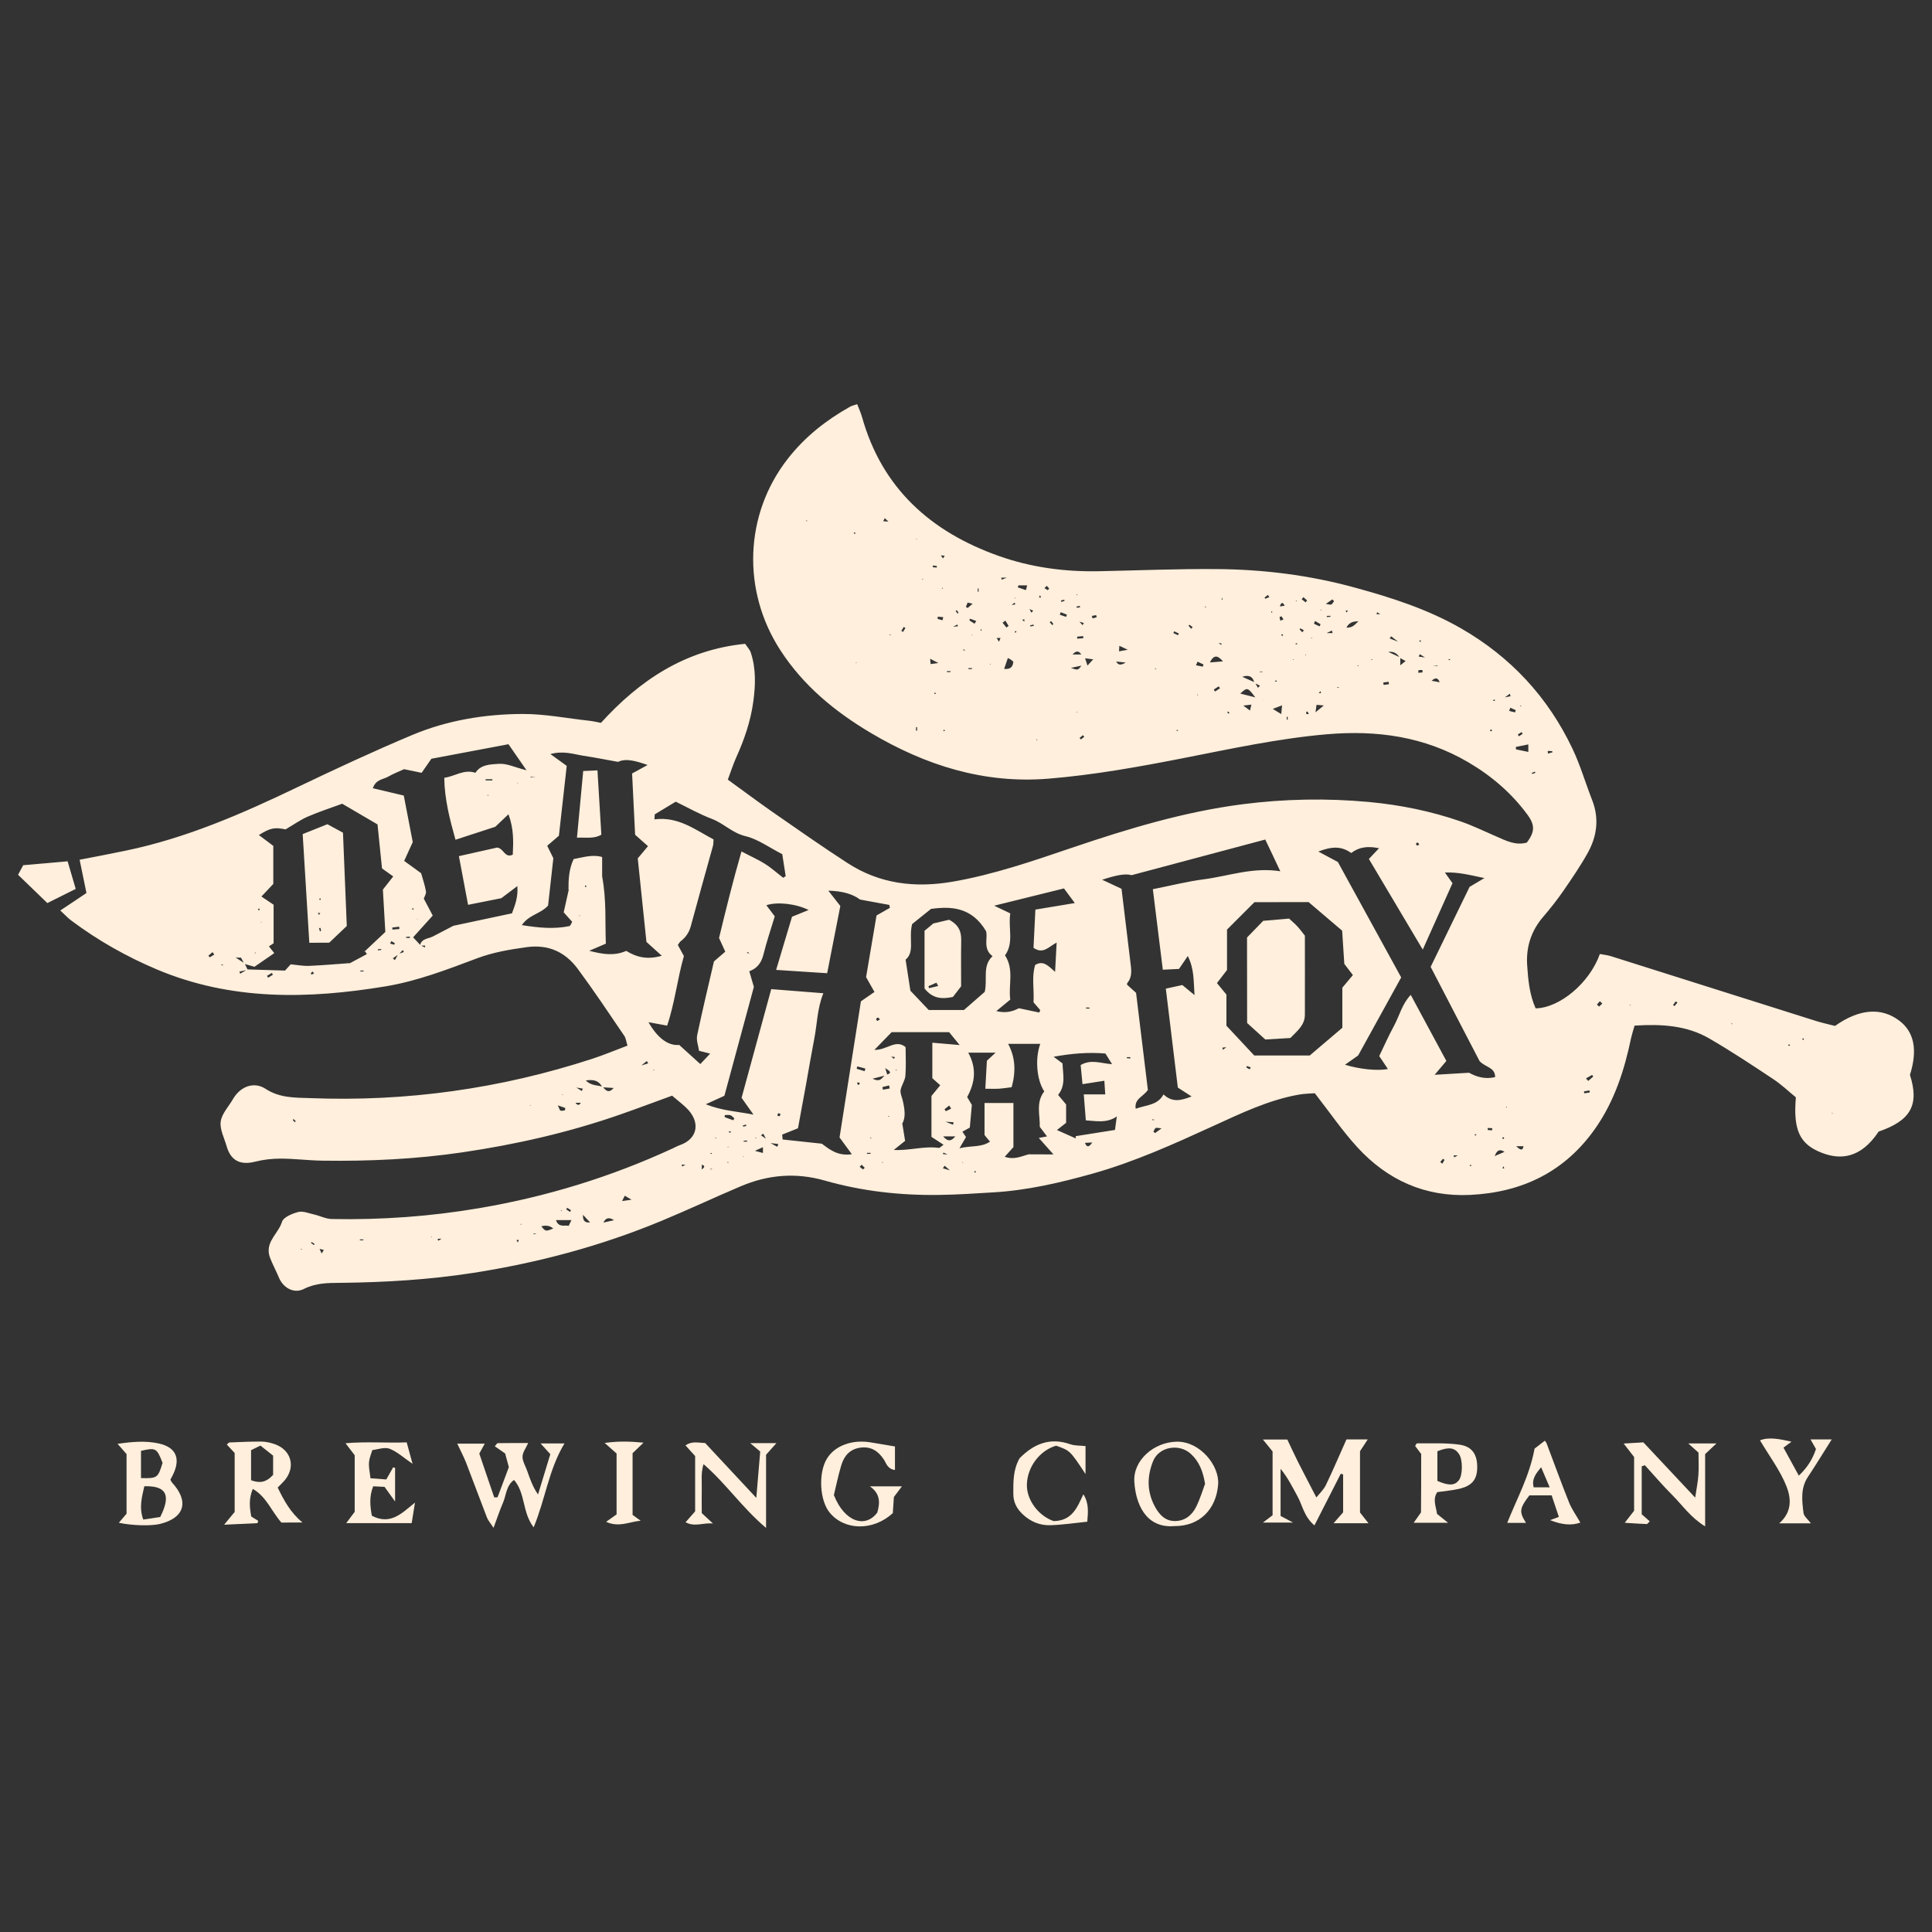 <?xml version="1.0" encoding="utf-8"?>
<!-- Generator: Adobe Illustrator 26.0.1, SVG Export Plug-In . SVG Version: 6.00 Build 0)  -->
<svg version="1.1" id="Layer_1" xmlns="http://www.w3.org/2000/svg" xmlns:xlink="http://www.w3.org/1999/xlink" x="0px" y="0px"
	 viewBox="0 0 1980 1980" style="enable-background:new 0 0 1980 1980;" xml:space="preserve">
<rect x="0" y="0" width="1980" height="1980" fill="#333333" stroke="none"/>
<style type="text/css">
	.st0{fill:#FFEFDC;}
</style>
<g>
	<path class="st0" d="M88.6,915.2c-2.4-11.6-4.5-22.3-7-34.1c16.5-3.2,31.9-6.1,47.2-9.3c61.9-12.8,119.2-37.8,175.9-65
		c38.9-18.6,78.1-36.9,117.9-53.6c35.8-15,74-21.3,112.7-21.5c23-0.1,46,4.5,69,7c3.6,0.4,7.2,1.3,11.6,2.1
		c39.6-43.6,86.3-74.9,147.8-81c2.1,3.3,4.8,6,5.8,9.2c5.4,16.4,4.8,33.3,2.5,50.1c-2.7,20-9.2,38.8-17.5,57.2
		c-3.2,7.1-5.5,14.6-8.6,22.7c15.9,11.5,30.6,22.5,45.6,33c25.5,17.7,51,35.6,77.1,52.5c33,21.4,69.2,25.7,107.6,19.1
		c42.3-7.3,82.6-21.3,123-35c57-19.3,114.5-36.7,174.3-44.4c42.9-5.5,86.1-6.3,129.4-2.3c32.3,3,63.6,9.4,94,19.9
		c12.4,4.3,24.3,10.1,36.3,15.3c10.1,4.4,20,9.7,31.6,6.4c8.1-10.8,8.5-17.7,0.8-28.3c-16.4-22.4-37.1-40.1-61-54.1
		c-44.9-26.3-93.5-33-144.7-28.6c-50,4.3-98.8,15-147.9,24.6c-45.5,8.9-91,17.1-137.4,20.9c-66.3,5.4-126-13.6-182.2-46.9
		c-36.7-21.8-68.9-48.2-92.5-84.5c-39.6-60.8-37.3-139.2,7.5-196.5c17.6-22.5,39.2-39.5,63.8-53.3c1.8-1,3.8-1.4,7.3-2.6
		c1.8,4.7,3.7,8.8,4.9,13c20.5,73.3,70.6,117.9,140.3,142.6c33,11.7,67.5,16.3,102.6,15.6c40.1-0.8,80.1-2.5,120.1-2.2
		c48.1,0.3,95.6,6.2,142.2,19c37.7,10.3,74.7,22.2,108.8,41.8c50.9,29.3,89,70.4,114.1,123.2c8.1,17,13.4,35.4,20.3,53
		c7.2,18.5,4.9,36.5-4.3,53.3c-7.6,13.8-16.6,26.8-25.5,39.8c-6.3,9.1-13.2,17.8-20.4,26.2c-12.4,14.4-17.7,31-16.5,49.6
		c1,15.1,2.4,30.3,8.7,44.3c24.7-0.4,55.4-26.2,65.8-55.7c3.7,0.7,7.8,1.1,11.6,2.3c69.8,22,139.6,44.2,209.5,66.2
		c6.9,2.2,14.1,3.7,19.9,5.2c24.9-17.6,47.3-19.2,65.6-5.6c15.5,11.5,19.3,30.1,11.2,55.8c9.8,30.7,0.9,46.8-32.1,58.1
		c-18.5,27.9-39.5,28.9-57.8,21.9c-23-8.7-29.9-23.2-27-57c-7.3-5.9-14.8-13.2-23.5-18.9c-21.4-14.2-42.9-28.5-65.2-41.4
		c-23.1-13.4-48.9-15-76.6-13.2c-1.2,4.1-2.6,8.4-3.6,12.8c-6.8,32.7-16.9,64.1-36.2,91.9c-31.2,44.9-75,66.2-128.8,68.8
		c-46.2,2.2-84.6-15.2-115.4-48.7c-15.2-16.6-28-35.3-43.7-55.5c-3.6,0.3-10.4,0.3-16.9,1.5c-31,5.6-59,19.2-87.3,32.1
		c-40.2,18.4-80.6,36.7-123.3,48.7c-33.5,9.4-67.4,17.3-102.3,19.3c-18.4,1.1-36.8,2.4-55.2,2.6c-39.7,0.6-79-3.8-117.2-14.7
		c-29.8-8.5-58.3-6-86.3,5.9c-27.1,11.5-53.8,24.1-81.1,35.4c-62.1,25.8-126.4,42.9-192.9,53.3c-45,7-90.1,9.7-135.4,10.2
		c-13.3,0.1-25.8,0-38.2,6.3c-10.2,5.1-21.2-1.1-25.6-11.8c-2.2-5.3-4.8-10.3-7.1-15.5c-1.2-2.9-2.6-5.8-3.1-8.9
		c-2.2-13.3,9.9-21.2,13.4-32.6c1.5-4.8,10.5-8.5,16.7-10.1c4.9-1.2,11,1.4,16.4,2.6c6,1.4,11.9,4.5,17.9,4.6
		c50.7,1,100.9-2.6,151-11.1c69-11.7,135.1-32,198.5-61.3c2.4-1.1,4.7-2.4,7.2-3.3c18.6-6.4,21.7-24,6.4-38.5
		c-4.2-4-8.8-7.5-14.3-12.2c-17.2,6.2-34.8,12.9-52.6,19.1c-52.9,18.5-107.2,30.9-162.6,39c-47.6,7-95.4,9.2-143.4,8.5
		c-14.2-0.2-28.4-2.1-42.6-2.1c-8.8,0-17.8,1-26.3,3.2c-15,3.7-24.7-1-29-15.8c-2.4-8.5-7.2-17.4-6.1-25.4c1.1-8,8.1-15.3,12.5-22.9
		c7.3-12.7,21.2-18.6,33.5-10.6c14.5,9.5,30.5,9,45.6,9.5c98.8,3.9,195.5-9.7,289.5-40.4c11.9-3.9,23.5-8.8,35.8-13.4
		c-1.3-4.1-1.6-7.5-3.2-9.9c-15.7-23.1-31.2-46.4-47.8-68.8c-12.8-17.2-29.9-25.3-52.4-22.2c-17.3,2.4-34.2,5.2-50.7,11.4
		c-30.6,11.5-61.2,23.3-93.5,28.7c-79.6,13.2-158.4,14.9-234.8-17.3c-31.2-13.2-60.4-29.7-87.5-50c-3.7-2.7-6.8-6.2-11.4-10.4
		C71.4,926.8,79.9,921,88.6,915.2z M1219,659c0.1-0.1,0.3-0.3,0.4-0.4c0.4,0.6,0.9,1.1,0.4,0.5C1220.6,659.2,1219.8,659.1,1219,659z
		 M1358.7,661.8c-0.3-0.6-0.7-1.2-0.4-0.6c-0.6-0.3,0,0,0.6,0.3c0.7,0.6,1.4,1.1,2.1,1.7C1360.2,662.6,1359.4,662.2,1358.7,661.8z
		 M589,1246.6c0.4-0.3,0.7-0.5,1.1-0.8c-0.2,0.4-0.5,0.8-0.7,1.2c-1,1.1-2.1,2.3-3.1,3.4c-5.3,0-10.5,0-16.5,0
		c2.6,8,8.8,4.9,13.2,5.9c0.4,0.5,0.8,1,0.7,1c0.1,0.1-0.5-0.3-1-0.7c1-2.2,2.1-4.4,3.1-6.6C586.9,1248.8,588,1247.7,589,1246.6z
		 M617.9,1227.5l0.4,0.9l-0.7-0.6c-0.3-0.2-0.7-0.4-1-0.6C617,1227.2,617.4,1227.4,617.9,1227.5z M1140.2,674.5
		c-0.4-0.6-0.9-1.1-0.7-0.9c-0.2-0.1,0.4,0.2,1.1,0.5c1,1.1,1.9,2.3,2.9,3.4c1.8,2.6,3.3,5.7,10.2,1.5c-5.5-0.6-8.1-0.8-10.6-1.1
		C1142.1,676.7,1141.2,675.6,1140.2,674.5z M858.1,1192.7c0.4-0.2,0.7-0.5,1.1-0.7c-0.2,0.4-0.4,0.7-0.6,1.1
		c-0.5,0.4-1.1,0.8-1.1,0.8C857.5,1193.9,857.8,1193.3,858.1,1192.7z M1251.2,645.5c0.3,0.3,0.6,0.6,0.9,0.9
		c-0.4-0.2-0.9-0.3-1.3-0.5c-0.2-0.2-0.5-0.4-0.7-0.7C1250.5,645.4,1250.8,645.4,1251.2,645.5z M706.4,1189.5l0.8-0.3
		c0,0-0.5,0.7-0.5,0.7c-1.1,1.2-2.2,2.5-3.3,3.7c-1.6,0-3.2,0-4.8,0c0.2,0.6,0.4,1.3,0.6,1.9c1.3-0.8,2.6-1.5,3.9-2.3
		C704.2,1192,705.3,1190.8,706.4,1189.5z M1102,1177l0.7-0.3l-0.3,0.7c-0.9,0.3-1.7,0.7-0.8,0.3
		C1101.2,1178.7,1101.6,1177.9,1102,1177z M1482.4,706.4c-0.6,0.2-1.1,0.5-1.2,0.5c0.1-0.1,0.5-0.5,0.8-0.9l0.9-0.8
		C1482.9,705.2,1482.4,706.4,1482.4,706.4z M1529.6,718.6c-0.5,0.5-1,0.9-0.9,0.8c0,0.1,0.3-0.6,0.6-1.2c1.3,0,2.7-0.1,4-0.1
		c-0.1,0.2-0.3,0.3-0.4,0.5c-0.6-0.6-1.1-1.3-1.7-1.9C1530.7,717.3,1530.1,718,1529.6,718.6z M275.8,1145.4c0.2-0.3,0.5-0.7,0.7-1
		c-0.1,0.5-0.2,1-0.3,1.4C276.1,1145.7,275.9,1145.6,275.8,1145.4z M611.1,1123c0.7-0.3,1.4-0.6,1.4-0.6c0,0-0.5,0.5-1,1
		c-0.2,0.2-0.4,0.5-0.6,0.7C611,1123.7,611.1,1123.3,611.1,1123z M1548.6,744.2c-0.2-0.3-0.4-0.5-0.6-0.8c0.3,0.1,0.6,0.3,1,0.4
		c0.2,0.3,0.5,0.6,0.7,0.9C1549.4,744.5,1549,744.3,1548.6,744.2z M1586.5,785.1c-0.2,0.2-0.4,0.5-0.5,0.7c0-0.4,0.1-0.8,0.1-1.1
		C1586.3,784.8,1586.4,785,1586.5,785.1z M902.6,1088.4c0.3-0.2,0.6-0.5,0.8-0.7c-0.1,0.4-0.3,0.7-0.4,1.1c-0.6,0.3-1.2,0.7-1.3,0.8
		C901.8,1089.5,902.2,1089,902.6,1088.4z M943.8,639.2l1-0.6l-0.6,1c-0.3,0.2-0.5,0.5-0.8,0.7C943.5,640,943.6,639.6,943.8,639.2z
		 M969.2,1079.1l0.7-0.4c0,0-0.2,0.9-0.2,0.9c-0.7,0.3-1.4,0.6-1.2,0.5C968.4,1080.2,968.8,1079.6,969.2,1079.1z M1032.5,624
		l-0.8,0.6l0.4-1c1.2-1.2,2.3-2.3,3.5-3.5c1.6-0.2,3.3-0.4,4.9-0.6c-0.2-0.6-0.4-1.3-0.6-1.9c-1.3,1-2.6,1.9-3.9,2.9
		C1034.8,621.7,1033.7,622.8,1032.5,624z M421.3,931l-0.4-1.2l0.8,0.8c0.5,0.6,0.9,1.2,1.4,1.9c0.5-0.6,1-1.2,1.5-1.8l0.7-0.7
		c0,0-0.3,1.1-0.3,1.1C423.6,931,422.5,931,421.3,931z M361.2,990.4l0.5,0.7c0,0-0.9-0.4-0.9-0.4c-1-1-2.1-2.1-3.1-3.1
		c6-3.2,11.9-6.4,18.3-9.8c-0.8-1.2-1.6-2.3-2.3-3.5l0.4,0.4c6.8-6.5,13.7-12.9,20.8-19.6c-0.8-14.8-1.7-29.8-2.5-43.4
		c4-5.1,6.8-8.7,10.6-13.5c-4.9-3.5-9.1-6.5-11.5-8.2c-1.7-16.8-3.1-30.9-4.6-45.1c-12.3-7.2-24-14.1-36.2-21.2
		c-12,4.4-24,8.3-35.5,13.3c-7.3,3.2-14,8-22.6,13c-11.1-2.3-15.5-1.6-27.3,5.8c4.7,3.6,9.2,6.9,14.8,11.1c0,11.8,0,24.3,0,39
		c-2.7,2.8-6.8,7.2-12.2,12.9c5.5,3.7,10.3,6.9,12.5,8.4c0,15.6,0,27.4,0,39.5c-1.4,1-3.1,2.1-4.8,3.2c1.8,2.2,3.6,4.4,5.5,6.9
		c-7.4,5.1-13.9,9.6-20.3,14c-3.6-1-7.1-2-10.5-3c-1.1-2.2-2.2-4.4-3.4-6.6l0.7-0.4l-0.4,0.7c-2.2-0.1-4.4-0.1-6.5-0.2
		c-0.7-0.4-1.4-0.8-2.1-1.3c0.8,0.3,1.6,0.6,2.4,1c3.2,2.1,6.5,4.2,9.7,6.3c1,2.2,2.1,4.4,3.1,6.6c-2.8,0.6-5.7,1.3-8.5,1.9
		c0.3,0.7,0.6,1.4,0.9,2.1c2.4-1.5,4.9-2.9,7.3-4.4c13.3,0.4,26.6,0.8,38.6,1.2c3.1-3.4,5.1-5.6,5.8-6.4c7.4,0.7,13,1.8,18.6,1.6
		c13.9-0.6,27.7-1.8,41.5-2.8C359.2,988.3,360.2,989.4,361.2,990.4z M1437.9,649.2c-0.3,0.3-0.6,0.7-0.9,1c0.2-0.5,0.3-1,0.5-1.5
		c0.4-0.3,0.7-0.5,1.1-0.8C1438.3,648.5,1438.1,648.9,1437.9,649.2z M421.2,974.5l1-0.4l-0.6,0.8c-0.6,0.4-1.1,0.9-1.2,1
		C420.5,975.7,420.9,975.1,421.2,974.5z M1020,601.1l0.4,1.1c0,0-0.8-0.8-0.8-0.8c-0.8-0.8-1.7-1.5-0.7-0.6
		C1017.7,600.6,1018.9,600.9,1020,601.1z M1133.9,658.1c2.3,0,4.6,0,6.9,0c2.1,1,4.3,2.1,6.4,3.1c-0.1,2.3-0.2,4.5-0.4,6.8
		c-0.3,0.3-0.5,0.5-0.8,0.8c0.1-0.4,0.3-0.8,0.4-1.2c2-0.4,4-0.7,9.4-1.7c-5.2-2.5-7.1-3.4-9.1-4.3c-2.1-1-4.3-2.1-6.4-3.1
		c-2.1-0.1-4.2-0.1-6.3-0.2c-0.3,0.1-0.7,0.2-1,0.3C1133.3,658.5,1133.6,658.3,1133.9,658.1z M1422.1,632.8c1.1,1.2,2.2,2.4,3.3,3.6
		c2.1,1,4.1,2,6.2,3c0.4,0.6,0.8,1.1,0.6,0.8c0.3,0.3-0.2-0.2-0.8-0.6c-2.1-1-4.2-1.9-6.3-2.9c-1.1-1.2-2.2-2.4-3.4-3.6
		c-2.1-1-4.2-2-6.4-3.1c-1.3-0.9-2.6-1.7-3.9-2.6c-0.2,0.7-0.4,1.4-0.7,2.1c1.7,0,3.3,0,5,0C1417.8,630.7,1420,631.8,1422.1,632.8z
		 M1326.9,627.4c-1.1-1.2-2.2-2.4-3.4-3.6c-2.2-0.9-4.4-1.8-6.7-2.7c-1.5-2.6-3.1-5.7-5.2,0.4c2.2-0.3,3.9-0.6,5.6-0.8
		c2.2,0.9,4.4,1.9,6.6,2.8c1.1,1.2,2.2,2.4,3.4,3.6c1,0.6,2.1,1.2,0.9,0.5C1329.4,627.7,1328.1,627.5,1326.9,627.4z M991.2,601.9
		c0.1-0.1,0.3-0.3,0.4-0.4c0.3,1.4,0.6,2.8,0.2,1C993.2,604,992.2,603,991.2,601.9z M1662.8,1035.3c-1.2,0.2-2.3,0.4-1.2,0.2
		c-0.9,0.7-0.1,0.1,0.8-0.6l1-0.7C1663.4,1034.2,1662.8,1035.3,1662.8,1035.3z M1257.5,1073.1c-1.6,0.2-3.2,0.4-4.8,0.6
		c0.2,0.7,0.5,1.5,0.7,2.2c1.3-1,2.5-2.1,3.8-3.1c0.5-0.3,1-0.6,0.9-0.6C1258.1,1072.1,1257.8,1072.6,1257.5,1073.1z M912.3,1082.5
		c-0.4-0.2-0.7-0.5-1.1-0.7c0.5,0.1,1,0.2,1.5,0.3c1.1,1,2.3,2.1,3.4,3.1c0.4-0.6,0.7-1.2,1.1-1.8
		C915.6,1083.1,913.9,1082.8,912.3,1082.5z M1247.8,658.6c-0.5-0.5-1-1-1-0.9c0,0,0.7,0.3,1.3,0.6c1.1,0.9,2.2,1.8,3.4,2.7
		c0.1-0.4,0.3-0.7,0.5-1.4C1250.6,659.2,1249.2,658.9,1247.8,658.6z M1374.8,658.8c-1.3,0.2-2.6,0.4-1.4,0.2c-1,0.7,0,0,1-0.6
		c1.3-0.3,2.6-0.6,0.9-0.2C1376.2,656.8,1375.5,657.8,1374.8,658.8z M1441.1,661.4c0.4,0.5,0.8,1.1,0.9,1.3
		c-0.2-0.1-0.7-0.5-1.3-0.8c-2.1-1-4.3-2.1-6.4-3.1c-2.9-2.2-5.7-4.5-8.6-6.7c-0.5,0.7-1,1.5-1.5,2.2c3.5,1.4,7,2.7,10.6,4.1
		C1436.8,659.3,1439,660.3,1441.1,661.4z M453.2,1268.9c1.2-0.4,2.5-0.7,1.5-0.5c0.8-0.6-0.2,0.1-1.1,0.9c-1.7,0.1-3.4,0.3-5.1,0.4
		c0.2,0.6,0.4,1.3,0.6,1.9C450.5,1270.8,451.9,1269.9,453.2,1268.9z M1346.3,620.4l-0.7-0.4l1.1,0.2c0.1,1.3,0.1,2.6,0.1,1.1
		C1347.5,622.6,1346.9,621.5,1346.3,620.4z M602.2,1127.1c-2.2,1-4.3,2.1-6.5,3.1c-2.2,0-4.4,0-6.6,0c-0.3-0.3-0.7-0.7-1-1
		c0.5,0.2,1,0.4,1.4,0.6c1.9,2.7,3.9,3.9,5.9,0c2.1-1,4.3-2.1,6.4-3.1c0.2-0.3,0.5-0.5,0.7-0.8
		C602.4,1126.3,602.3,1126.7,602.2,1127.1z M1878,1126.9c-1.5,0.1-2.9,0.2-1.1,0.1c-1.6,1.1-0.4,0.3,0.7-0.5
		c1.5-0.3,3.1-0.6,1.2-0.2C1880.3,1125.1,1879.1,1126,1878,1126.9z M551.3,1252.9c1.1,1.2,2.2,2.4,3.3,3.6c4.5,5.7,4.5,5.7,12.4,2.5
		c-4.3-3.6-8.5-3.1-12.8-2.2c-1.1-1.2-2.2-2.4-3.3-3.6c-0.2-1.5-0.5-3-0.1-0.8C549.2,1250.9,550.3,1251.9,551.3,1252.9z
		 M614.5,1240.2c1-0.3,2-0.6,1.5-0.5c0.5-0.4-0.3,0.2-1.1,0.9c-0.4,0.3-0.7,0.6-1.1,1C614,1241.2,614.3,1240.7,614.5,1240.2z
		 M605.2,1237.6l-0.6-0.8l0.9,0.4c0.3,1.2,0.6,2.5,0.3,1.2C606.6,1239.6,605.9,1238.6,605.2,1237.6z M1080.3,1167.4
		c0.3,0.6,0.5,1.2,0.6,1.4c-0.1-0.1-0.6-0.5-1-1c-2.2-0.9-4.4-1.9-6.6-2.8c-2.4-3.1-4.7-6.3-7.7-10.2c0.4-11.7-4.3-25,4.6-36.3
		c-7.8-11.7-9.6-33.7-4.1-48.7c-11,0-21.7,0-32.9,0c7.2,13.6,8.2,27.6,3.6,44.4c-4.1,0.5-8.1,1.2-12.2,1.5c-4.5,0.3-9,0.1-14.8,0.1
		c0.6-10.5,1.1-19.6,1.6-28.7c2.3-2.2,4.7-4.4,8.9-8.3c-11.3,0-19.4,0-28,0c8.8,16,7,30.6-1.1,45.5c1.6,2.8,3.4,5.8,4.8,8.1
		c-0.8,8.2-1.4,15.5-2.1,23.2c-2.5,1.4-5,2.8-7.6,4.2c1.5,2.2,2.8,4.2,3.7,5.5c-2,3.5-3.7,6.3-6.7,11.5c12-3,22.1-0.6,31.3-6.8
		c-2.5-3-4.5-5.3-5.6-6.8c0-11.3,0-21.6,0-32.8c10.4,0,19.6,0,29.6,0c0,15.6,0,30.6,0,45.2c-3.1,3.4-5.8,6.4-8.9,9.9
		c9.9,3.5,17.2-0.7,24.6-2.5c8.7,0,17.4,0.1,26.1,0.1c0.3,0.7,0.6,1.3,0.7,1.4c-0.1-0.1-0.6-0.5-1.1-1c-4.7-5.2-9.3-10.5-15.4-17.3
		c4.7-0.9,7-1.3,9.2-1.7C1075.9,1165.5,1078.1,1166.4,1080.3,1167.4z M662.1,1237.2c1.4-0.3,2.8-0.6,1-0.2c1.2-1.1,0.3-0.3-0.7,0.6
		l-1.2,0.4C661.2,1238,662.1,1237.2,662.1,1237.2z M1178.2,700c-2.1,0.9-4.2,1.8-6.3,2.6c-0.2,0.3-0.4,0.7-0.6,1
		c0.1-0.5,0.1-0.9,0.2-1.4c2.2-0.8,4.3-1.7,6.5-2.5l0.7-0.6L1178.2,700z M845.9,1183.8c-1.4,0.2-2.8,0.5-0.9,0.2
		c-1.4,1.4-0.4,0.4,0.5-0.5c0.5-0.3,1.1-0.7,1.1-0.7C846.6,1182.8,846.2,1183.3,845.9,1183.8z M1495.1,1184.1c-1.8,0-3.6,0-5.4,0
		c0.2,0.7,0.4,1.4,0.7,2c1.4-0.8,2.9-1.6,4.3-2.4c0.2-0.2,0.4-0.5,0.5-0.7C1495.2,1183.3,1495.2,1183.7,1495.1,1184.1z M697,1208.8
		c1.3-0.5,2.5-0.9,1.4-0.5c0.9-0.8-0.1,0.1-1,1c-0.7,0.2-1.3,0.3-1.6,0.4C696,1209.6,696.5,1209.2,697,1208.8z M1241.4,693
		c0.8-1.1,1.6-2.2,0.6-0.8c0.3-1.7,0-0.3-0.2,1.2c-0.3,0.2-0.6,0.5-0.9,0.7C1241.1,693.7,1241.3,693.3,1241.4,693z M718.9,1198.9
		c1.7-1.8,5.4-3.6,0-5.5c-0.4-0.6-0.8-1.3-0.9-1.4c0.1,0.1,0.7,0.6,1.3,1c0,2.1-0.1,4.2-0.1,6.2l-0.7,0.7L718.9,1198.9z
		 M1358.5,648.8c2.4,0,4.8,0,7.2,0c-0.2-0.9-0.4-1.7-0.7-2.6c-2.1,1-4.1,2-6.2,3c-0.3,0.3-0.5,0.5-0.8,0.8
		C1358.3,649.5,1358.4,649.1,1358.5,648.8z M1441,677.7c-2.1-1.2-4.2-2.3-6.4-3.5c-2.9-5-7-7.1-12.7-5.9c-0.3-0.3-0.5-0.6-0.8-0.9
		c0.4,0.2,0.8,0.3,1.2,0.5c4.3,2,8.5,3.9,12.8,5.9c0,2,0,4,0,8c2.8-2.3,4.2-3.4,5.5-4.4c1.2-0.3,2.5-0.6,1.6-0.4
		C1443,676.4,1442,677,1441,677.7z M972.6,1183.3c0.3,0.6,0.6,1.2,0.7,1.3c-0.1-0.1-0.6-0.5-1.1-0.9c-1.8-0.8-3.6-1.7-5.3-2.5
		c-0.2,0.5-0.4,1-0.6,1.6C968.4,1182.9,970.5,1183.1,972.6,1183.3z M953.4,680.6c1.8-0.2,3.6-0.5,8.3-1.1c-4.1-2.1-5.7-3-8.5-4.4
		c0.3,3.2,0.4,4.6,0.6,5.9c-1.2,0.2-2.5,0.5-1.1,0.2C951.5,682,952.5,681.3,953.4,680.6z M1561.8,1174.7c-2,0-4.1,0-7.9,0
		c5.2,5.1,6.9,3.9,7.5-0.4c0.4-0.5,0.7-1,0.8-1.1C1562.1,1173.4,1561.9,1174,1561.8,1174.7z M1111.5,1171.3
		c-0.4-0.6-0.7-1.1-0.8-1.2c0.1,0.1,0.6,0.5,1.1,0.9c1.6,4.3,3.7,5.7,7.6-0.1C1116.2,1171,1113.9,1171.1,1111.5,1171.3z
		 M785.7,1167.5c1.1,1.2,2.1,2.4,3.2,3.6c2.6,1.4,5.2,2.8,7.8,4.2c0.3-1,0.6-1.9,0.9-2.9c-3-0.3-6-0.6-9-1c-1.1-1.2-2.1-2.4-3.2-3.5
		c-1.1-2-2.1-4.1-3.2-6.1c-0.8,0.6-1.5,1.2-2.3,1.7C781.8,1164.8,783.7,1166.1,785.7,1167.5z M1048.2,617.6c-0.7-0.4-1.3-0.9-2-1.3
		c0.8,0.3,1.6,0.6,2.4,0.9c2.1,2.1,4.2,4.3,6.2,6.4c0.7,1.4,1.5,2.9,2.2,4.3c0.6-0.7,1.3-1.3,1.9-2c-1.5-0.7-2.9-1.3-4.4-2
		C1052.4,621.9,1050.3,619.7,1048.2,617.6z M1108.8,670.7c1,1.2,2.1,2.3,3.1,3.5c0.7,2.1,1.4,4.2,2.6,7.9c2.5-2.7,3.7-4,5.9-6.4
		c-3.9-0.5-6.4-0.8-8.8-1.1c-1-1.2-2.1-2.3-3.1-3.5c-2.2-2.9-4.5-5.6-9.3-0.4C1103.2,670.7,1106,670.7,1108.8,670.7z M975.6,642.5
		c2.1-0.2,4.2-0.5,6.2-0.7c-0.2-0.6-0.4-1.2-0.7-1.8c-1.7,1-3.5,1.9-5.2,2.9l-0.8,0.3L975.6,642.5z M1105.3,636.8l-0.4-0.9
		c0,0,0.8,0.5,0.8,0.5c1.2,1.4,2.5,2.8,3.7,4.3c0.5-0.7,0.9-1.5,1.4-2.2C1108.9,637.9,1107.1,637.3,1105.3,636.8z M329.6,1284.7
		c0.8-1.2,1.6-2.5,2.3-3.7c-1.1-0.3-2.3-0.6-4.4-1.1c1.1,2.4,1.7,3.7,2.3,5.1c-0.3,0.3-0.6,0.7-0.9,1
		C329.2,1285.6,329.4,1285.1,329.6,1284.7z M408.6,978c-2,1.4-4,2.7-6,4.1c0.7,0.6,1.4,1.3,2.1,1.9c1.2-2.1,2.3-4.3,3.5-6.4
		c1.9-0.6,3.8-1.3,5.7-1.9c-0.4-0.7-0.7-1.4-1.1-2.1C411.4,975,410,976.5,408.6,978z M991.4,617.5c-0.3-0.2-0.7-0.5-1-0.7
		c0.5,0.1,0.9,0.2,1.4,0.4c-0.6,1.6-1.3,3.2-1.9,4.8c0.6,0.4,1.2,0.7,1.8,1.1c1.4-1.2,2.8-2.4,5.1-4.4
		C994.1,618.1,992.7,617.8,991.4,617.5z M1282.9,722.1c-2.1,0.2-4.2,0.5-8.7,1c3.3,2.5,4.6,3.4,6.8,5.1c0.7-2.9,1.2-4.7,1.6-6.5
		c0.6-0.3,1.3-0.6,0.6-0.3C1283.4,720.6,1283.2,721.3,1282.9,722.1z M1348.9,722.3c0.1-0.1,0.3-0.3,0.4-0.4
		c-0.2,1.7-0.4,3.4-1.1,8.1c3.7-3.1,5.3-4.3,8.5-7C1352,722.6,1350.5,722.4,1348.9,722.3z M589.2,1114.3l-0.6-1l1,0.6
		c2.2,1.4,4.5,2.8,6.7,4.2c0.3-0.8,0.7-1.6,1-2.4C594.6,1115.3,591.9,1114.8,589.2,1114.3z M1032.8,591.6c0.3,0.6,0.6,1.3,0.7,1.4
		c-0.1-0.1-0.6-0.5-1.1-1c-2.1,0-4.1,0-6.2,0c0.1,0.7,0.2,1.4,0.3,2.1C1028.6,593.3,1030.7,592.5,1032.8,591.6z M636.9,1231
		c2.7-0.4,5.4-0.8,10.3-1.5c-3.5-2-4.9-2.9-6.9-4.1c-1.3,2.5-2.1,4.3-3,6c-1.5,0.3-2.9,0.5-1.4,0.2
		C634.6,1232.5,635.7,1231.7,636.9,1231z M1542.5,1180.8c-3.8-2.3-7.5-4.2-10.7,4c4.6-1.9,7.4-3.2,10.3-4.4c0.2-0.3,0.5-0.6,0.7-0.8
		C1542.8,1180,1542.7,1180.4,1542.5,1180.8z M605.5,1252.7c0.3,0.7,0.5,1.4,0.5,1.5c0,0-0.5-0.5-1-1.1c-2.5-2.7-5-5.4-7.5-8.1
		C597,1251.8,600.3,1253.5,605.5,1252.7z M1476,699.3c-0.1,0.1-0.2,0.2-0.4,0.4c-1.4-4.2-3.7-6.4-8.4-2
		C1470.1,698.3,1473.1,698.8,1476,699.3z M909.4,1101.6c-4.1,1-8.2,2.1-15.1,3.9c10,5.1,10.1-4.3,14.7-4.2c5.4-1.8,3.2-3.4-1.8-6.7
		C908.4,1098.3,908.9,1099.9,909.4,1101.6z M617.8,1253.1c3.8-0.9,7.6-1.7,11.5-2.6c-5.5-3.6-9-2.1-11.1,3c-1.5,0.2-2.9,0.3-1.2,0.1
		C615.6,1254.8,616.7,1253.9,617.8,1253.1z M1393.6,636.6c-4.6,0.5-9.8-0.5-13.7,6.5c7.6,0.7,9.6-4.9,13.3-7
		c1.4-0.2,2.8-0.4,0.9-0.1C1395.5,634.7,1394.6,635.6,1393.6,636.6z M617.7,1113.9c3,3.2,5.8,7.3,11.2,1.1c-4.5-0.3-8-0.5-11.6-0.7
		c-3.1-6.2-7.9-8.4-17-7C606.5,1113.3,612.8,1111.8,617.7,1113.9z M1286,699.3c1.1,1.9,2.1,3.7,3.2,5.6c0.7-0.7,1.4-1.5,2.1-2.2
		c-1.9-0.9-3.8-1.9-5.8-2.8c-1.3-6.5-5.5-8.6-12.4-6.3C1277.3,695.5,1281.6,697.4,1286,699.3z M1032.7,674.3
		c-1.1-0.6-2.1-1.3-0.8-0.5c-1.5,0-0.2,0,1.2,0c-1.2,3.6-2.4,7.2-4,11.7c7.2,0.7,8.9-2.6,9.4-7.4c-1.4-1.1-2.1-1.8-3-2.4
		C1034.6,675.2,1033.6,674.8,1032.7,674.3z M434.2,921.3l-0.6-0.7l0.8,0.5c3,5.7,6,11.3,9.1,17.2c-7.1,7.9-13.3,14.7-20.1,22.3
		c2.8,3,5.1,5.5,7.4,8c1.5,0.8,3,1.6,4.5,2.4c0.2-0.6,0.4-1.3,0.6-1.9c-1.8,0-3.6,0-5.5,0c1.5-7.4,8.4-6.9,13.3-9.4
		c6.8-3.5,13.5-7.1,20.9-10.9c19.3-4.1,39.7-8.5,60.1-12.8c3.2-8.6,6.4-16.6,5.5-27.9c-6.5,4.9-11.3,8.6-16.4,12.4
		c-10.9,2.2-22.1,4.4-34.1,6.8c-3.2-17.1-6.2-32.9-9.4-49.9c14.3-3.2,27.5-6.2,39.2-8.8c7.1,1,7.5,11.1,16,7.3
		c0.7-13.3,1.1-26.7-4.4-41.4c-5,4.8-9,8.6-13.5,12.8c-12.9,4.2-26.4,8.6-40.8,13.3c-5.8-20.9-11.2-41.2-11.5-63.5
		c11-1.5,20.2-9.1,31.9-5.1c5.7-8.8,15.9-8.6,24.1-9.2c8-0.6,16.3,3.6,28.3,6.6c-7.7-11-13.2-19-18.5-26.7
		c-27.4,5.2-53.6,10.1-79,14.9c-3.7,5.4-6.7,9.6-10,14.4c-5.9-1.2-11.5-2.4-18-3.7c-5.1,2.3-11,4.6-16.4,7.7
		c-5.1,2.9-12.5,2.6-15.6,11.8c11,2.6,21.3,5,31.7,7.5c3.2,16.4,6.1,31.9,9.2,47.7c-2.7,6-5.5,12.1-8.8,19.3
		c5.9,4.2,11.8,8.5,17.4,12.6c1.8,6.5,3.9,12.4,4.9,18.6C437.1,915.7,435.1,918.6,434.2,921.3z M583,911.3c0.3,1.4,0.7,2.9,0.2,0.6
		c1.9,0.7,0.7,0.2-0.6-0.2c0-10.5,0.4-20.9,5.3-31.3c9.7-1.7,19.1-5,29.2-2.1c0,8.4,0,15.9,0,19.8c4.6,25,2.9,46.8,3.8,69
		c-5.1,2.2-9.6,4.1-17,7.3c14.9,4,26.4,5.2,37.9,0.1c10.8,6.7,21.9,9.2,36.4,5c-6.1-5.6-10.6-9.6-15.7-14.2
		c-2.9-28.2-5.9-56.8-8.9-85.6c3.6-4.3,6.9-8.2,10.5-12.5c-4.3-3.8-8.5-7.5-13.2-11.7c-1-20.9-2.1-41.8-3.1-62.8
		c5.7-3.1,10.8-5.9,15.9-8.7c-11.5-4-22.1-7.2-30.3-3.2c-13.4-2.4-24.2-4.6-35.1-6.2c-10.3-1.6-20.6-5.5-34.2-1.8
		c6.7,4.8,11.1,8,16.7,12.1c-2.7,23.8-5.4,48.2-8,71.6c-4.6,3.9-8.1,6.9-12,10.3c2.3,4.6,4.3,8.7,6.3,12.7
		c-1.9,17-3.7,33.7-5.4,48.6c-8,8.7-19.5,9.2-26.9,20c18,2.9,33.3,4.2,48.8,1c1-0.2,1.6-2.4,2.8-4.4c-2.8-3.1-5.4-6-8.7-9.7
		C579.4,927.4,581.2,919.3,583,911.3z M801.6,1162.8c0.2,1.7,0.4,3.4,0.5,5c12.8,1.4,25.5,2.8,40.1,4.3c7.3,5.3,15.9,13,30.8,10.8
		c-5.1-7-9-12.3-12.6-17.2c7.4-47.1,14.7-93.5,21.9-139.5c5.2-3.6,9.4-6.5,13.9-9.6c-3.1-5.5-5.9-10.4-8.6-15.2
		c3.7-21.7,7.3-42.9,10.7-63.2c5.5-3.1,9.6-5.5,13.7-7.8c-0.2-1-0.4-2-0.6-3c-9.1-1.7-18.2-3.3-30-5.5c-7.3-5.6-18.2-8.8-32.5-9.1
		c4.9,6.2,8.4,10.7,12.3,15.7c-4.4,22.5-8.8,45-13.5,68.9c-17.7-1.1-34.2-2.2-52.3-3.4c5.9-19.8,11.1-37.3,16.3-54.5
		c5.8-2.4,11-4.5,17-6.9c-13.1-6.5-32.2-8.6-43.3-4.9c2.9,3.9,5.6,7.5,8.6,11.4c-4,13.3-8.4,26.2-11.7,39.5
		c-2.1,8.3-6.5,13.9-14.4,16.8c1.8,5.9,3.2,10.9,4.7,16c-10.2,37.6-20.4,75.1-30.2,111.6c-6.3,2.9-11.2,5.1-19.1,8.7
		c17,6.7,31.4,7.2,48.9,10.6c-5.3-7.6-8.5-12-12.2-17.2c10.1-36.9,20.3-74.3,30.4-111.4c17.9,1.4,34.5,2.7,53.4,4.2
		c-6.3,15.7-6.3,31.1-9.2,46.1c-3,15.5-5.6,31.1-8.4,46.6c-2.8,15.4-5.7,30.9-8.4,45.7C811.8,1158.7,806.7,1160.7,801.6,1162.8z
		 M1516.3,1087.4c-16.1-31-33.1-63.6-50.1-96.5c13.6-28,26.9-55.4,39.9-82c4.9-2.9,8.8-5.2,15.2-9c-14.6-3-26.3-6.3-40.5-5.7
		c3.4,4.8,5.7,8,7.8,10.9c-10.1,22.6-19.8,44.2-30.5,68.1c-19.5-32.8-37.4-63-55.2-92.9c3.7-3.9,6.6-6.9,10.4-11
		c-11.5-2.4-20.5-1.3-28.5,4.9c-10.3-7.4-20.3-6.7-33.7-1.5c8.2,4.4,13.5,7.2,20,10.7c21.3,38.8,43,78.4,64.9,118.3
		c-15.2,27.6-29.9,54.3-44.1,80c-4.8,3.4-8.7,6.1-13.5,9.5c15.5,4.7,33.2,6.4,44,4.4c-3-4.5-5.8-8.7-8.9-13.3
		c5.1-10.6,9.8-21.2,15.3-31.3c5.5-10.2,8.1-22.1,17-31.4c12.7,23.6,24.9,46.1,36.5,67.7c-4,4.7-6.7,7.9-12,14.2
		c13.7-0.8,23.5-1.4,35.3-2.1c7,3.9,16.2,7.1,26.7,4.4C1532.2,1093.6,1522.1,1093.9,1516.3,1087.4z M1296.7,860.4
		c-45.2,12.1-89.4,23.8-136.9,36.5c-7-2-17.1,0.4-30.3,4.7c8.6,4,14.1,6.5,19.9,9.3c3.2,26.3,6.3,52.5,9.5,78.6
		c0.8,6.4,0.9,12.6-3.6,18c-0.5,0.6-0.1,2-0.1,1.8c4,3.6,7.5,6.7,9.1,8.2c4.4,36,8.4,68.8,12.1,99.5c-5.1,7.4-14,8.9-12.5,19.3
		c10.9-4,22.5-3.4,28.5-14.7c9,8.4,17.5,6.5,28.8,2.1c-5.8-3.7-9.5-6.1-14.1-9.1c-4-33.1-8.1-66.9-12.3-101.4
		c7-1.5,12.5-2.7,16.9-3.7c4.3,3.5,7.2,5.9,12.5,10.3c-1-14.9-0.3-27-6.9-40c-3.6,5.3-6.1,9-9,13.2c-5.2,0.3-10.3,0.5-16.6,0.8
		c-3.4-27.8-6.7-54.7-10.2-82.5c18.6-3.7,35.5-8,52.6-10.2c25.2-3.3,49.7-12.6,78-8.2C1306.8,881.5,1301.9,871.4,1296.7,860.4z
		 M1285.6,924.6c-9.1,9.1-18.3,18.3-28.1,28.1c0,14.2,0,28.4,0,41.4c-4.1,5.3-7.2,9.3-10.3,13.4c3.4,4.2,6.4,7.8,9.7,11.8
		c0,10.4,0,20.9,0,31.9c10,10.7,19.9,21.3,28.5,30.5c20.6,0,38.5,0,56.9,0c11.1-9.4,22.2-18.9,33.4-28.4c0-14.7,0-28.4,0-41.1
		c4.2-5,7.5-8.9,10.8-12.9c-3.3-4.4-6.2-8.1-8.8-11.5c-0.7-11.5-1.5-22.5-2.2-34c-11.7-10-23.3-19.8-34.4-29.3
		C1322.2,924.6,1304.3,924.6,1285.6,924.6z M736.9,961.3c7.1-29.3,14.3-58.6,23-88.7c9.1,4.8,16.8,8.2,23.9,12.6
		c6.7,4.2,12.6,9.6,18.9,14.4c0.8-0.6,1.7-1.1,2.5-1.7c-1.2-7.5-2.3-15.1-3.5-22.5c-13.2-6.7-24.8-15.4-37.8-18.5
		c-13.4-3.2-22.2-13.1-34.4-17.7c-12.7-4.8-24.6-11.6-37-17.6c-7.7,4.6-14.6,8.8-21.5,13c-0.1,1.7-0.2,3.4-0.3,5.1
		c24.3-3.1,41.6,10.5,60.6,20.6c-0.3,2.8-0.1,4.9-0.7,6.9c-7.6,27.4-15.3,54.7-22.7,82.2c-1.8,6.5-5.2,11.3-10.4,15.3
		c-1.1,0.9-1.8,2.4-2.8,3.8c2.1,3.8,4,7.4,6.2,11.3c-6.8,23.6-9.3,48.1-17.2,71.3c-7.3-1.3-12.7-2.3-19.1-3.5
		c9.6,16.8,20.5,24.3,31.5,23.3c7.4,6.8,14.3,13,21.6,19.6c3.8-4,6.8-7.1,10.1-10.7c-3.6-0.9-6.6-1.7-11.4-2.9
		c-0.7-5.1-3-10.9-1.9-16c5.4-25.7,11.6-51.3,17.2-75.6c4.7-4.1,8.2-7,11.6-10C741,970.3,739,966,736.9,961.3z M933,1015.3
		c6.7,7,12.4,13.1,18.8,19.8c11.7,0,23.6,0,36.1,0c7.5-6.6,14.9-13.1,21.3-18.6c3.1-13.2-2.8-26.4,8-36.6
		c-10.3-7.5-4.5-18.8-6.7-25.7c-14.8-24.9-36.3-25.5-56.4-22.7c-8.3,6.6-14.8,11.8-19.3,15.5c-3.8,14.7,3,28.5-6.7,36.5
		C929.9,995.3,931.5,1005.1,933,1015.3z M983.5,1071c-5.4-6.7-8.6-10.5-10.8-13.2c-20.5,0-39.2,0-58.9,0c-4.8,5-10.1,10.4-17.7,18.2
		c13.2,0.2,21.7-11.3,32-2.9c0,9.6,0.6,19.5-0.2,29.3c-0.4,5-3.9,9.6-4.9,14.6c-0.6,3,1,6.5,1.9,9.8c2.3,9.3,3.6,18.4-0.2,24.6
		c1.2,7.5,2.1,12.8,2.9,17.8c-4.5,3.6-8,6.5-11.6,9.3c15.8,0.9,30.8-4.2,46.1-2.1c1.1,0.1,2.4-1.5,4.9-3.2c-4.5-3-8.2-5.4-12.4-8.1
		c0-13.5,0-27.3,0-41.9c2.7-3.3,5.8-7.1,9-11c-3.5-3.1-6.1-5.5-8.1-7.2c0-12.4,0-23.7,0-36.4C964.3,1069.4,971.9,1070,983.5,1071z
		 M1082.9,966c-8.2,4.2-13.7,12.3-23.7,5.4c0.6-12,1.2-24.9,1.9-39.2c13.5-2.2,26.1-4.3,40.4-6.7c-3.8-5.1-7.1-9.6-11.1-15
		c-23.1,5.7-45.7,11.3-71.5,17.7c7.3,3.5,11.7,5.6,16.5,7.9c-2.4,14.9,4,30-5.4,43c9.6,14.7,3.2,30.8,5.4,45.3
		c-4.7,3.9-8.5,7-14.3,11.8c11.2,2.9,18.6-0.7,23.2-2.9c8.5,1.8,14.7,3.1,20.8,4.4c0.3-0.8,0.7-1.7,1-2.5c-2.3-2.6-4.5-5.3-6.9-8
		c0.8-13.1-2.1-26.2,1.7-38.3c8.4-4.9,13.3,0.8,20.4,7.1C1081.9,984.8,1082.4,976.3,1082.9,966z M1144.6,1144.2
		c-10.5,7.1-20.7,4.7-31.8,4c-0.7-9.1-1.3-17.3-2.1-26.6c8,0,14.4,0,22,0c-0.3-4.2-0.6-9.2-0.9-14c-7.9,1.2-14.6,2.3-22.4,3.5
		c-0.8-8-1.4-14-1.9-19.6c10.9-6.3,20.7-1.6,32.2-0.9c-2.9-4.7-4.9-8-6.8-10.9c-18.1-1.5-34.9,0-53.1,3.3c3.9,2.9,6.3,4.7,9.1,6.8
		c0.4,10.9,3.6,22.4-4.5,32.3c2.7,3.2,5.3,6.4,8.2,9.8c0,6.3,0,12.6,0,18.8c-2.8,2.2-5.5,4.3-9.4,7.4c7.3,3.3,13.3,5.9,19.3,8.6
		c0-0.8-0.1-1.5-0.1-2.3c13.5-2.2,27-4.3,40.3-6.4C1143.4,1152.3,1144,1148.2,1144.6,1144.2z M1286.5,714.7
		c-7.9-10.4-8.2-10.5-15.4-3.9C1275.7,712,1279.9,713.1,1286.5,714.7z M1566.3,770.6c0-2.8,0-4.6,0-7.7c-4.9,1-8.9,1.8-12.8,2.6
		c0.1,0.8,0.1,1.7,0.2,2.5C1557.8,768.9,1561.8,769.7,1566.3,770.6z M1253.3,677.8c-4.8-5.7-9.1-7.7-13.3,1.1
		C1245.2,678.5,1249.3,678.1,1253.3,677.8z M966.6,1164.6c3.5,4,7,6.6,12.5,0C973.9,1164.6,970.3,1164.6,966.6,1164.6z
		 M1043.8,599.9c-0.3,0.7-0.6,1.3-0.8,2c2.8,0.9,5.5,1.9,8.4,2.9c0.6-2.2,0.9-3.2,1.3-4.9C1049.5,599.9,1046.6,599.9,1043.8,599.9z
		 M1097.5,684.5c7.2,2.5,7.2,2.5,10.8-2.3C1104.1,683,1100.8,683.8,1097.5,684.5z M1313.1,731.8c0.3-3.5,0.5-5.6,0.8-8.9
		c-3.7,1.4-5.8,2.2-9.5,3.6C1307.8,728.7,1309.8,729.8,1313.1,731.8z M751.5,1148.1c0.4-0.7,0.7-1.3,1.1-2c-1.4-1.1-2.6-2.7-4.2-3.2
		c-1.7-0.6-3.7-0.1-5.6-0.1c0,0.7-0.1,1.4-0.1,2.1C745.6,1146,748.6,1147,751.5,1148.1z M878.6,1092.9c-0.2,0.8-0.5,1.6-0.7,2.4
		c2.7,0.8,5.5,1.7,8.2,2.5c0.3-0.9,0.5-1.8,0.8-2.7C884.2,1094.4,881.4,1093.7,878.6,1092.9z M1190.4,1156.4
		c-3.4-0.3-5.2-0.9-6.1-0.3c-1.1,0.7-1.5,2.5-2.2,3.8c0.6,0.4,1.1,0.9,1.7,1.3C1185.5,1160,1187.2,1158.7,1190.4,1156.4z
		 M1092.6,632.2c0.3-0.8,0.6-1.5,0.8-2.3c-2.1-0.8-4.2-1.7-6.3-2.5c-0.3,0.9-0.6,1.7-1,2.6C1088.3,630.7,1090.5,631.5,1092.6,632.2z
		 M781.9,1175.7c-3.1,1.4-4.8,2.1-8.2,3.7c3.6,1,5.6,1.6,8.2,2.2C781.9,1179.3,781.9,1178.4,781.9,1175.7z M1227.3,678.1
		c-0.5,1.2-1.1,2.5-1.6,3.7c2.3,0.5,4.7,1,7,1.4c0.2-0.7,0.5-1.5,0.7-2.2C1231.4,680,1229.3,679,1227.3,678.1z M965.9,635.7
		c0.3-1.1,0.5-2.1,0.8-3.2c-1.9-0.2-3.7-0.3-5.6-0.5c-0.1,0.7-0.2,1.5-0.3,2.2C962.5,634.7,964.2,635.2,965.9,635.7z M1358.8,618.9
		c2.9,0.4,4.6,1.1,5.6,0.6c1.2-0.6,1.9-2.3,2.8-3.5c-0.6-0.6-1.2-1.1-1.8-1.7C1363.6,615.5,1361.8,616.8,1358.8,618.9z
		 M571.7,1132.8c1.5,3.1,1.8,5,2.8,5.4c1.3,0.5,3-0.1,4.5-0.3c0.1-0.8,0.2-1.6,0.3-2.4C577.3,1134.8,575.4,1134.1,571.7,1132.8z
		 M904.3,1114.1c0.2,0.9,0.4,1.8,0.6,2.7c2.3-0.4,4.6-0.9,6.9-1.3c-0.2-1-0.4-2.1-0.6-3.1C908.9,1113,906.6,1113.6,904.3,1114.1z
		 M960,581.7c0.1-0.5,0.1-1,0.2-1.6c-1.3-0.2-2.6-0.4-4-0.6c-0.1,0.6-0.2,1.2-0.3,1.8C957.3,581.4,958.6,581.6,960,581.7z
		 M900.1,1042.8c-0.7,0.4-2,0.6-2.1,1.2c-0.2,0.7,0.6,1.6,0.9,2.4c1-0.5,1.9-1.1,2.9-1.6C901.2,1044.1,900.6,1043.4,900.1,1042.8z
		 M966.4,572.3c0.6-0.9,1.2-1.9,1.8-2.8c-1.3-0.1-2.7-0.2-4-0.3C965,570.2,965.7,571.3,966.4,572.3z M1625.4,1105.2
		c0.8,0.9,1.5,1.8,2.3,2.6c1.7-1.5,3.4-3,5.1-4.5c-0.4-0.6-0.7-1.1-1.1-1.7C1629.6,1102.8,1627.5,1104,1625.4,1105.2z M1030.3,636
		c-0.9,0.7-1.9,1.5-2.8,2.2c1.3,1.6,2.6,3.3,3.9,4.9c0.8-0.5,1.5-1.1,2.3-1.6C1032.6,639.7,1031.5,637.8,1030.3,636z M998.8,639.2
		c0.6-0.9,1.1-1.9,1.7-2.8c-2.1-0.8-4.2-1.5-6.3-2.3c-0.3,0.5-0.5,1.1-0.8,1.6C995.2,637,997,638.1,998.8,639.2z M1347.7,636.4
		c-0.4,0.9-0.7,1.8-1.1,2.8c1.9,0.9,3.8,1.8,5.7,2.7c0.4-0.7,0.8-1.4,1.1-2.1C1351.5,638.6,1349.6,637.5,1347.7,636.4z M279.7,998.9
		c-0.4-0.6-0.7-1.2-1.1-1.8c-1.7,1-3.3,2-5,3c0.4,0.6,0.8,1.3,1.2,1.9C276.4,1001,278.1,999.9,279.7,998.9z M409.3,952.1
		c-0.1-0.8-0.2-1.6-0.2-2.4c-2.4,0.3-4.7,0.6-7.1,0.9c0.1,0.7,0.1,1.4,0.2,2.1C404.5,952.5,406.9,952.3,409.3,952.1z M1642.1,1028.5
		c-0.8-0.8-1.7-1.6-2.5-2.4c-1,1.1-2,2.3-3,3.4c0.7,0.7,1.5,1.4,2.2,2.1C1639.8,1030.6,1641,1029.5,1642.1,1028.5z M974.8,1136.1
		c-0.7-1-1.3-2-2-3.1c-1.6,1.3-3.2,2.5-4.8,3.8c0.4,0.7,0.9,1.3,1.3,2C971.2,1138,973,1137.1,974.8,1136.1z M1547.8,725.3
		c-0.4,1.1-0.7,2.2-1.1,3.3c2,0.5,4,1,6,1.5c0.2-0.8,0.5-1.5,0.7-2.3C1551.5,726.9,1549.6,726.1,1547.8,725.3z M797.7,1140.8
		c-0.4,0.8-0.8,1.5-1.2,2.3c0.8,0.3,1.8,1.1,2.3,0.8c0.6-0.3,0.8-1.4,1.2-2.2C799.3,1141.4,798.5,1141.1,797.7,1140.8z
		 M1250.3,705.4c-0.4-0.7-0.9-1.4-1.3-2c-1.7,1.1-3.4,2.2-5.1,3.3c0.4,0.7,0.9,1.4,1.3,2C1246.9,707.6,1248.6,706.5,1250.3,705.4z
		 M1417.6,699.5c0.1,0.8,0.2,1.6,0.4,2.4c1.8-0.2,3.7-0.5,5.5-0.7c-0.1-0.8-0.2-1.7-0.4-2.5C1421.2,698.9,1419.4,699.2,1417.6,699.5
		z M219.6,978.3c-0.6-0.8-1.2-1.6-1.8-2.5c-1.4,1.2-2.8,2.4-4.2,3.6c0.4,0.6,0.8,1.1,1.3,1.7C216.5,980.1,218.1,979.2,219.6,978.3z
		 M1338,617.3c0.5-0.6,1.1-1.3,1.6-1.9c-1.3-1.1-2.5-2.2-3.8-3.4c-0.6,0.7-1.2,1.4-1.8,2.1C1335.4,615.2,1336.7,616.3,1338,617.3z
		 M1457.9,689.1c0-0.8-0.1-1.6-0.1-2.4c-1.3,0-2.7-0.1-3.9,0.1c-0.3,0.1-0.3,1.5-0.4,2.7C1455,689.3,1456.4,689.2,1457.9,689.1z
		 M1203.3,647c-0.3,0.6-0.5,1.2-0.8,1.8c1.6,0.7,3.2,1.5,4.8,2.2c0.3-0.6,0.6-1.2,0.8-1.8C1206.5,648.4,1204.9,647.7,1203.3,647z
		 M976.8,1152.7c0.1-0.9,0.3-1.7,0.4-2.6c-1.7-0.1-3.4-0.2-8.2-0.5C973.6,1151.5,975.2,1152.1,976.8,1152.7z M320.2,995.6
		c-0.6,0.7-1.2,1.3-1.7,2.1c-0.1,0.1,0.7,1.1,0.9,1c0.9-0.2,1.7-0.7,2.5-1.1C321.4,996.9,320.8,996.3,320.2,995.6z M497.7,798.6
		c0,0.4,0,0.8,0,1.2c2.3,0,4.6,0,6.9,0c0-0.4,0-0.8,0-1.2C502.4,798.6,500,798.6,497.7,798.6z M910.5,534.5c-2-1.9-2.9-2.7-3.8-3.5
		c-0.5,1.1-1,2.1-1.5,3.2C906.4,534.2,907.7,534.3,910.5,534.5z M1021.4,653.8c0.8,1.3,1.6,2.6,2.4,3.9c0.5-1.3,1.1-2.6,1.6-3.9
		C1024.1,653.8,1022.7,653.8,1021.4,653.8z M1103.9,652.5c0,0.7,0.1,1.3,0.1,2c2.1-0.1,4.1-0.3,6.2-0.4c0-0.7-0.1-1.5-0.1-2.2
		C1108.1,652.1,1106,652.3,1103.9,652.5z M404,968.2c0.2-0.5,0.4-1,0.6-1.6c-1.2-0.7-2.3-1.4-3.5-2.1c-0.4,0.8-0.8,1.7-1.3,2.5
		C401.2,967.4,402.6,967.8,404,968.2z M1072.8,600.4c-0.8,0.8-1.6,1.5-2.4,2.3c1.1,0.7,2.2,1.4,3.3,2.1c0.5-0.5,1.1-1,1.6-1.6
		C1074.5,602.3,1073.7,601.4,1072.8,600.4z M1313.3,631.6c-0.7,0.3-1.3,0.6-2,0.8c0.3,1.2,0.5,2.4,0.8,3.7c1.1-0.4,2.2-0.9,3.3-1.3
		C1314.7,633.8,1314,632.7,1313.3,631.6z M1123.9,632.6c-0.2-0.7-0.4-1.5-0.5-2.2c-1.5,0.3-3,0.5-4.4,0.8c0.2,0.9,0.5,1.8,0.7,2.6
		C1121,633.4,1122.4,633,1123.9,632.6z M1049.8,637.1c0-0.9,0-1.7,0-2.5c-0.7,0.2-1.5,0.4-2.2,0.6
		C1048.3,635.7,1049,636.4,1049.8,637.1z M1381.6,625.9c-0.9-0.1-1.6-0.2-2.4-0.3c0.2,0.7,0.3,1.4,0.5,2.1
		C1380.3,627.1,1380.9,626.5,1381.6,625.9z M1719.1,1027.5c-0.6-0.4-1.1-0.9-1.7-1.3c-0.9,1.3-1.9,2.5-2.8,3.8
		c0.5,0.4,1,0.8,1.5,1.1C1717.1,1030,1718.1,1028.7,1719.1,1027.5z M1078.3,640.6c0.4-0.3,0.9-0.7,1.3-1c-0.8-1-1.6-2-2.4-3.1
		c-0.5,0.4-0.9,0.7-1.4,1.1C1076.6,638.6,1077.4,639.6,1078.3,640.6z M319.3,1272.9c-0.2,0.3-0.4,0.6-0.6,0.9c1,0.7,2,1.5,3,2.2
		c0.2-0.4,0.7-1.2,0.7-1.2C321.4,1274.2,320.3,1273.5,319.3,1272.9z M1452,866.6c0.8-0.3,1.7-0.5,2.5-0.8c-0.4-0.8-0.7-1.8-1.4-2.2
		c-0.4-0.2-1.9,0.4-1.9,0.8C1451.1,865,1451.7,865.8,1452,866.6z M664.3,1089.8c-0.5-0.8-0.9-1.6-1.4-2.4c-1,0.8-1.9,1.6-5.6,4.5
		C661.8,1090.6,663,1090.2,664.3,1089.8z M980.5,625.3c-0.4,0.2-0.8,0.5-1.1,0.7c0.6,0.9,1.2,1.9,1.8,2.8c0.4-0.3,0.8-0.5,1.2-0.8
		C981.8,627.2,981.1,626.2,980.5,625.3z M1280.8,1095.9c0.3-0.7,0.6-1.3,1-2c-1.3-0.5-2.6-0.9-3.9-1.4c-0.2,0.5-0.4,1-0.6,1.5
		C1278.4,1094.7,1279.6,1095.3,1280.8,1095.9z M1569.9,792.1c0.1,0.4,0.3,0.8,0.4,1.1c1-0.3,2.1-0.7,3.1-1.1c0.1,0-0.2-0.9-0.3-1.3
		C1572,791.3,1570.9,791.7,1569.9,792.1z M1586.1,769.7c0.1,0.9,0.2,1.7,0.4,2.6c1.6-0.5,3.1-0.9,4.7-1.4c-0.2-0.4-0.4-1.1-0.7-1.1
		C1589,769.6,1587.6,769.7,1586.1,769.7z M1111.2,755.1c-0.5-0.6-0.9-1.1-1.4-1.7c-1.1,1-2.3,1.9-3.4,2.9c0.4,0.5,0.9,1,1.3,1.5
		C1108.9,757,1110.1,756,1111.2,755.1z M1560.5,752c-0.4-0.6-0.8-1.2-1.2-1.7c-1.3,0.8-2.6,1.7-3.8,2.5c0.4,0.6,0.8,1.2,1.2,1.8
		C1557.9,753.7,1559.2,752.9,1560.5,752z M881.4,1110.1c-0.8-0.3-1.5-0.7-2.3-0.9c-0.2,0-0.8,0.8-0.7,1c0.3,0.7,0.9,1.3,1.4,1.9
		C880.3,1111.5,880.8,1110.8,881.4,1110.1z M1629.3,1119.6c-0.1-0.7-0.2-1.4-0.4-2.1c-1.9,0.3-3.7,0.7-5.6,1c0.1,0.7,0.2,1.4,0.4,2
		C1625.6,1120.2,1627.5,1119.9,1629.3,1119.6z M1341.3,731.8c-0.4-0.8-0.7-1.7-1.2-2.4c-0.2-0.2-1.3,0-1.3,0c-0.1,0.8-0.3,2,0.1,2.2
		C1339.5,732.1,1340.5,731.8,1341.3,731.8z M1220.7,644.4c0.5-0.5,1.1-1.1,1.6-1.6c-1-0.8-2-1.7-3.1-2.4c-0.2-0.1-0.8,0.4-1.2,0.7
		C1218.9,642.1,1219.8,643.2,1220.7,644.4z M302.1,1150.1c0.3-0.4,0.7-0.7,1-1.1c-0.7-0.7-1.5-1.4-2.2-2.1c-0.3,0.3-0.6,0.6-0.9,0.9
		C300.7,1148.6,301.4,1149.4,302.1,1150.1z M1524.7,1156c0,0.7,0,1.4,0,2.1c1.5,0.1,3,0.2,4.5,0.3c0-0.7,0.1-1.4,0.1-2.2
		C1527.7,1156.1,1526.2,1156.1,1524.7,1156z M1460.4,673.8c-3.4-2.2-4.4-2.8-5.4-3.4c-0.3,0.8-0.7,1.7-1,2.5
		C1455.2,673.1,1456.4,673.3,1460.4,673.8z M581.3,1237.8c-0.3,0.5-0.7,1.1-1,1.6c1.3,0.9,2.6,1.7,3.8,2.6c0.4-0.6,0.8-1.2,1.1-1.7
		C583.9,1239.5,582.6,1238.7,581.3,1237.8z M1542.3,714.7c3.6-0.8,4.7-1,5.8-1.2c-0.3-0.8-0.5-1.7-0.8-2.5
		C1546.4,711.7,1545.3,712.4,1542.3,714.7z M1351.4,710.2c0.9,0.1,1.6,0.2,2.4,0.2c-0.1-0.7-0.3-1.4-0.4-2.1
		C1352.8,708.9,1352.1,709.5,1351.4,710.2z M927.9,643.6c-0.6-0.4-1.2-0.7-1.7-1.1c-0.8,1.4-1.7,2.7-2.5,4.1c0.6,0.3,1.2,0.7,1.8,1
		C926.2,646.3,927,645,927.9,643.6z M1300.9,612c-0.5-0.8-1.1-1.5-1.6-2.3c-1.1,0.9-2.2,1.8-3.3,2.7c0.2,0.4,0.4,0.8,0.6,1.2
		C1298,613.1,1299.4,612.5,1300.9,612z M1476,1190.9c0.7,0.6,1.5,1.1,2.2,1.7c0.7-1.3,1.5-2.6,2.2-3.9c-0.5-0.4-1-0.7-1.6-1.1
		C1477.9,1188.7,1476.9,1189.8,1476,1190.9z M1334.7,648c0.5-0.7,1-1.4,1.6-2c-1.2-0.7-2.4-1.4-3.6-2.1c-0.3,0.4-0.5,0.8-0.8,1.2
		C1332.8,646,1333.7,647,1334.7,648z M884.5,1198.5c0.6-0.6,1.2-1.2,1.7-1.7c-1-1-2.1-2.1-3.1-3.1c-0.7,0.7-1.4,1.4-2.1,2.1
		C882.2,1196.7,883.3,1197.6,884.5,1198.5z M968.1,1194.7c-0.6,0.9-1.2,1.7-1.8,2.6c1.4,0.4,2.9,0.8,7.2,2.1
		C970.1,1196.4,969.1,1195.6,968.1,1194.7z M1485.8,675.4c-0.4,0.1-0.8,0.2-1.3,0.3c0.1,0.3,0.2,0.8,0.4,0.8c0.4,0,0.8-0.1,1.3-0.2
		C1486,676,1485.9,675.7,1485.8,675.4z M877.8,678.7l-1.1,0.3l1.1,0.3L877.8,678.7z M1014.9,681.2l0.5-0.8l-0.7-0.2L1014.9,681.2z
		 M1508,1194.2c-0.4-0.1-0.9-0.4-1.3-0.4c-0.2,0-0.3,0.6-0.5,0.9c0.4,0.1,0.9,0.4,1.3,0.3C1507.7,1195,1507.9,1194.5,1508,1194.2z
		 M1406.2,676.5l0.1-0.9l-1.4,0.3L1406.2,676.5z M1540.8,1195.1c-0.3,0.8-0.7,1.5-1,2.3c0.6,0,1.2,0.1,1.8,0.1
		C1541.3,1196.7,1541.1,1195.9,1540.8,1195.1z M1468.4,682.1c3.2,0.2,4,0.3,4.8,0.4c0-0.2,0-0.4,0-0.6
		C1472.4,681.9,1471.6,681.9,1468.4,682.1z M992.5,684.7c0,0.3,0,0.7,0,1c1.2,0,2.4,0,3.6,0c0-0.3,0-0.7,0-1
		C994.8,684.7,993.6,684.7,992.5,684.7z M1185.2,685.5l-1.3-0.6l-0.2,0.9L1185.2,685.5z M730.2,1198.2c-1-0.2-1.5-0.3-2.1-0.5
		c0.1,0.3,0.2,0.8,0.4,0.8C728.9,1198.5,729.3,1198.4,730.2,1198.2z M1500.2,685.1c0.7,0.1,1.4,0.2,2.2,0.3
		C1501.6,685.3,1500.9,685.2,1500.2,685.1z M970.5,687.7c0,0.4,0,0.7,0,1.1c1.2,0,2.5,0,3.7,0c0-0.3,0-0.6,0-0.9
		C973,687.8,971.8,687.8,970.5,687.7z M1166.8,689.8C1167.4,691.1,1167.1,690.5,1166.8,689.8C1166.9,690.6,1167,691.3,1166.8,689.8z
		 M1293.9,688.6c0-0.1,0-0.3,0-0.4c-0.9,0-1.8,0-2.7,0c0,0.2,0,0.4,0,0.6C1292.1,688.7,1293,688.7,1293.9,688.6z M1229.6,695.4
		c-0.8-0.1-1.6-0.2-2.3-0.3C1228.1,695.2,1228.9,695.3,1229.6,695.4z M691.5,1223.1C690.1,1223.7,690.8,1223.4,691.5,1223.1
		C690.8,1223.2,690,1223.2,691.5,1223.1z M888.5,1181.5c0,0.3,0,0.7,0,1c1.2,0,2.4,0,3.7,0c0-0.3,0-0.7,0-1
		C890.9,1181.5,889.7,1181.5,888.5,1181.5z M729.3,1181.6c-0.4,0.1-0.8,0.2-1.2,0.2c0.1,0.3,0.2,0.8,0.3,0.8c0.4,0,0.8-0.1,1.3-0.2
		C729.6,1182.1,729.4,1181.9,729.3,1181.6z M1308.6,697.7c-0.5-0.1-1-0.4-1.4-0.3c-0.2,0-0.4,0.6-0.5,0.9c0.5,0.1,0.9,0.3,1.4,0.3
		C1308.3,698.6,1308.4,698,1308.6,697.7z M827.9,1175.1C826.2,1175.7,827,1175.4,827.9,1175.1C827,1175.2,826.1,1175.3,827.9,1175.1
		z M1006,644.2c-0.5,0.8-0.9,1.3-1.1,1.8c0,0.1,0.5,0.4,0.8,0.7C1005.8,646,1005.9,645.3,1006,644.2z M1097.2,616.3
		C1096.6,614.3,1096.9,615.3,1097.2,616.3C1097.7,615.5,1098.2,614.6,1097.2,616.3z M911.9,650.1l-0.1,0.9l1.4-0.3L911.9,650.1z
		 M1253,612.4c-0.5,0.8-0.9,1.3-1.1,1.8c0,0.1,0.5,0.4,0.8,0.7C1252.8,614.2,1252.9,613.4,1253,612.4z M1370.4,704
		c0.1,0.3,0.2,0.8,0.3,0.8c0.7-0.1,1.4-0.3,2.1-0.5C1372,704.2,1371.2,704.1,1370.4,704z M762.2,1169c0,0.3,0,0.6,0,1
		c1.2,0,2.3,0,3.5,0c0-0.4,0-0.8,0-1.1C764.5,1168.9,763.3,1168.9,762.2,1169z M575.7,1240.3l-0.9-0.1l0.3,1.2L575.7,1240.3z
		 M891.9,1166.4c0.4,0.1,0.9,0.2,1.3,0.4c-0.3-0.4-0.6-0.9-0.9-1.3C892.1,1165.8,892,1166.1,891.9,1166.4z M1227,712.4l0.8,0.1
		l-0.3-1.2L1227,712.4z M1296.3,717.2c-0.8-0.1-1.6-0.2-2.3-0.3C1294.7,717.1,1295.5,717.2,1296.3,717.2z M746.5,1160
		c0.7,0.4,1.5,0.7,2.2,1.1c0-0.6,0.1-1.3,0.1-1.9C748,1159.5,747.2,1159.8,746.5,1160z M1091,615.8c-0.1-0.4-0.2-0.8-0.3-1.2
		c-1.1,0.3-2.3,0.5-3.4,0.8c0.1,0.5,0.3,1,0.4,1.5C1088.8,616.5,1089.9,616.1,1091,615.8z M761.3,1153.4c0.1,0.4,0.2,0.8,0.3,1.2
		c1.1-0.2,2.2-0.4,3.2-0.7c-0.1-0.5-0.2-0.9-0.3-1.4C763.4,1152.9,762.3,1153.1,761.3,1153.4z M1183.2,1147.6
		c-1-0.3-1.7-0.4-2.3-0.6c0.1,0.3,0.2,1,0.4,1C1181.8,1148.1,1182.3,1147.9,1183.2,1147.6z M1337.8,671.4l0.7,0.1l-0.2-1.1
		L1337.8,671.4z M963.9,618.3C962.3,618.9,963.1,618.6,963.9,618.3C963,618.4,962.1,618.5,963.9,618.3z M1876.9,1140.7l1.1,0.5
		l0.2-0.6L1876.9,1140.7z M559.3,1245.5c-0.9-0.1-1.7-0.1-2.6-0.2C557.5,1245.4,558.4,1245.4,559.3,1245.5z M1559.3,723.5l-1.3-0.6
		l-0.2,0.8L1559.3,723.5z M1467.8,669c0.1-0.7,0.2-1.4,0.2-2.1C1468,667.6,1467.9,668.3,1467.8,669z M1259.8,730.4
		c-0.3-0.4-0.5-1-0.9-1.1c-0.4-0.1-0.8,0.4-1.2,0.6c0.5,0.6,1,1.2,1.5,1.7C1259.4,731.3,1259.6,730.9,1259.8,730.4z M1065.9,609.9
		c-0.4,0.8-0.7,1.6-1.1,2.4c0.7,0,1.4,0.1,2.1,0.1C1066.5,611.6,1066.2,610.7,1065.9,609.9z M543.7,1133.3l-0.3-1.1l-0.3,1
		L543.7,1133.3z M1270.8,739.2C1272.9,738.7,1271.8,738.9,1270.8,739.2C1271.7,739.7,1272.5,740.2,1270.8,739.2z M576.3,1121.6
		l-0.1,0.6l1.1-0.2L576.3,1121.6z M938.8,748.8c0.4,0,0.7,0,1.1,0c0-1.2,0-2.4,0-3.6c-0.4,0-0.7,0-1.1,0
		C938.8,746.4,938.8,747.6,938.8,748.8z M1391.4,666.7C1392.8,666,1392.1,666.4,1391.4,666.7
		C1392.2,666.7,1393.1,666.6,1391.4,666.7z M1002.2,624.5c0.1-0.8,0.2-1.6,0.3-2.5C1002.4,622.9,1002.3,623.7,1002.2,624.5z
		 M1106.9,622.4c-0.1-0.5-0.1-0.9-0.2-1.4c-1.2,0.2-2.4,0.4-3.5,0.6c0.1,0.4,0.2,1.2,0.3,1.2
		C1104.6,622.8,1105.7,622.6,1106.9,622.4z M1207,748.1c-0.4,0.1-0.9,0.2-1.3,0.2c0.1,0.3,0.2,0.8,0.4,0.8c0.4,0,0.9-0.1,1.3-0.2
		C1207.2,748.6,1207.1,748.4,1207,748.1z M989.5,666.6c-0.8-0.5-1.3-0.9-1.9-1.2c-0.1,0-0.5,0.6-0.7,0.9
		C987.7,666.4,988.5,666.5,989.5,666.6z M1234.9,622.4l1.4-0.5l-1.3-0.5L1234.9,622.4z M860.2,667.5c-0.1,0.8-0.2,1.7-0.3,2.5
		C860,669.1,860.1,668.3,860.2,667.5z M1059.5,641.4c-0.1-0.4-0.2-0.9-0.3-1.3c-1.2,0.3-2.4,0.5-3.6,0.8c0.2,0.4,0.4,1.1,0.6,1.1
		C1057.3,641.8,1058.4,641.6,1059.5,641.4z M549.2,1264.7c0-0.2,0-0.4,0-0.5c-0.8,0-1.7,0.1-2.5,0.1c0,0.2,0,0.4,0,0.6
		C547.5,1264.8,548.3,1264.8,549.2,1264.7z M654.1,1106c0.1-0.7,0.1-1.4,0.2-2.2C654.2,1104.5,654.1,1105.2,654.1,1106z
		 M917.5,1096.6l1.3,0.6l0.2-0.9L917.5,1096.6z M1315,651.1c-0.2-0.4-0.3-0.9-0.6-1c-0.4-0.1-0.9,0.1-1.4,0.1
		c0.3,0.5,0.6,1.1,0.8,1.6C1314.3,651.5,1314.7,651.3,1315,651.1z M368.8,1270.2c0,0.3,0,0.6,0,0.9c1.2,0,2.4,0,3.6,0
		c0-0.3,0-0.6,0-0.9C371.2,1270.2,370,1270.2,368.8,1270.2z M549,796.3c-3.5-0.3-4.3-0.3-5.2-0.4c0,0.2,0,0.4,0,0.7
		C544.6,796.5,545.5,796.4,549,796.3z M692.2,1093.5c-0.9-0.1-1.7-0.1-2.6-0.2C690.5,1093.4,691.3,1093.4,692.2,1093.5z
		 M499.5,815.2c0.4,0.1,0.8,0.2,1.2,0.3c-0.3-0.4-0.5-0.7-0.8-1.1C499.7,814.7,499.6,815,499.5,815.2z M1158.3,1084.8
		c0-0.5,0-0.9,0.1-1.4c-1.2,0-2.4,0-3.6,0c0,0.3,0,0.7,0,1C1155.9,1084.5,1157.1,1084.7,1158.3,1084.8z M530.6,1273.3
		c0.4-0.8,0.8-1.7,1.2-2.5c-0.8,0-1.7,0-2.5,0C529.7,1271.7,530.2,1272.5,530.6,1273.3z M600.5,909.2c0.1-0.5,0.4-0.9,0.4-1.4
		c0-0.2-0.6-0.3-1-0.5c-0.1,0.5-0.4,0.9-0.4,1.4C599.5,908.9,600.1,909,600.5,909.2z M1834.5,1070.8c-0.5-0.2-0.9-0.4-1.4-0.4
		c-0.2,0-0.3,0.6-0.5,1c0.5,0.1,0.9,0.4,1.4,0.4C1834.2,1071.7,1834.3,1071.1,1834.5,1070.8z M352.1,1276.9
		C354.2,1276.3,353.1,1276.6,352.1,1276.9C353,1277.4,353.9,1278,352.1,1276.9z M1116.6,1033.6c0-0.3,0-0.6,0-0.9
		c-1.2-0.1-2.3-0.1-3.5-0.2c0,0.4,0,0.8,0,1.1C1114.3,1033.6,1115.4,1033.6,1116.6,1033.6z M318.6,1289.4c-0.8-0.1-1.7-0.1-2.5-0.2
		C316.9,1289.3,317.7,1289.4,318.6,1289.4z M1303.6,627.9c0.1-0.4,0.3-0.7,0.3-1.1c0-0.1-0.5-0.2-0.8-0.4c-0.1,0.4-0.3,0.7-0.3,1.1
		C1302.8,627.6,1303.3,627.7,1303.6,627.9z M356.6,1289.7c0.8,0.1,1.7,0.1,2.5,0.2C358.3,1289.8,357.5,1289.7,356.6,1289.7z
		 M264.5,931.5c0.1,0.4,0,1,0.3,1.1c0.3,0.2,0.9,0.2,1.3,0.2c-0.1-0.6-0.3-1.2-0.4-1.8C265.3,931.2,264.9,931.4,264.5,931.5z
		 M372.6,995.6c0-0.3,0-0.6,0-0.9c-1.1,0-2.2,0-3.3,0c0,0.3,0,0.6,0,0.9C370.4,995.6,371.5,995.6,372.6,995.6z M1002.9,603.1
		c-0.3,0-0.6,0-0.9,0c0,1.1,0,2.2,0,3.3c0.3,0,0.6,0,0.9,0C1002.9,605.3,1002.9,604.2,1002.9,603.1z M229.1,989.4
		c-0.7-0.5-1.2-0.9-1.8-1.1c-0.1,0-0.5,0.5-0.7,0.8C227.3,989.2,228.1,989.3,229.1,989.4z M427.9,942l0.1-0.5l-1,0.2L427.9,942z
		 M768.3,977c-0.9-0.6-1.5-1-2.1-1.3c-0.1,0-0.5,0.6-0.8,0.9C766.2,976.8,767.1,976.9,768.3,977z M965.2,603.1
		c0.4,0.1,0.8,0.2,1.2,0.3c-0.3-0.4-0.5-0.8-0.8-1.2C965.5,602.6,965.4,602.8,965.2,603.1z M416.2,960.2c0,0.3,0,0.6,0,1
		c1.3,0,2.6,0,3.9,0c0-0.4-0.1-0.9-0.1-1.3C418.8,959.9,417.5,960,416.2,960.2z M216.6,963.9C217.2,965.1,216.9,964.5,216.6,963.9
		C216.7,964.6,216.8,965.3,216.6,963.9z M1359.8,631.2c0,0.4,0,0.8,0,1.2c1.2-0.1,2.5-0.2,3.7-0.3c0-0.3,0-0.7,0-1
		C1362.3,631.2,1361.1,631.2,1359.8,631.2z M827,534.2l0.1-0.9l-1.4,0.4L827,534.2z M390.7,973.6c0-0.3,0-0.7-0.1-1
		c-1.1,0.1-2.3,0.1-3.4,0.2c0,0.4,0,0.7,0.1,1.1C388.5,973.8,389.6,973.7,390.7,973.6z M262.3,976.6l-1-0.6l-0.1,1L262.3,976.6z
		 M267.7,945.4l0.5-0.6l-0.8-0.1L267.7,945.4z M594.1,937.9l-0.6,0.8l0.9,0.1L594.1,937.9z M1353.1,625.1l0.9,0.6l0.1-0.9
		L1353.1,625.1z M1671.3,1030.3l-0.9-0.5l-0.1,0.8L1671.3,1030.3z M1774.9,1048.5l-0.7,1l1.1,0.1L1774.9,1048.5z M1848.8,1065
		c-0.3-0.3-0.5-0.7-0.8-1c-0.3,0.3-0.9,0.5-0.9,0.9c0,0.3,0.5,0.6,0.8,1C1848.1,1065.6,1848.4,1065.3,1848.8,1065z M530.6,801.9
		l-0.5,0.7l0.8,0.1L530.6,801.9z M670.1,1096.1l-0.6,0.8l1,0.1L670.1,1096.1z M1063.3,758.2l-1-0.6l-0.1,1L1063.3,758.2z
		 M1528,749.6c0.4-0.3,0.8-0.7,1.2-1c-0.3-0.4-0.7-1-1.1-1c-0.4,0-0.8,0.6-1.1,0.9C1527.3,748.9,1527.7,749.3,1528,749.6z
		 M968.4,748.7c-0.3-0.3-0.5-0.8-0.8-0.8c-0.3,0-0.6,0.5-0.9,0.7c0.3,0.3,0.5,0.8,0.8,0.8C967.8,749.4,968.1,748.9,968.4,748.7z
		 M1318.7,737.5c0.3,0,0.6,0,1,0c0-1,0-1.9,0-2.9c-0.3,0-0.6,0-1,0C1318.7,735.6,1318.7,736.6,1318.7,737.5z M1103.1,729.5l0.8,0.6
		l0.1-0.8L1103.1,729.5z M1543.9,1134l-0.6,1l1,0.1L1543.9,1134z M911.6,1144.2l-1.1-0.6l-0.1,1L911.6,1144.2z M1327.8,615.8l1,0.6
		l0.1-0.9L1327.8,615.8z M1512.2,1162.2c-0.3,0.2-0.6,0.5-1,0.7c0.3,0.3,0.5,0.8,0.8,0.9c0.3,0,0.6-0.4,1-0.7
		C1512.7,1162.8,1512.5,1162.5,1512.2,1162.2z M733.4,1167l0.7-1l-1.1-0.1L733.4,1167z M773.8,1166l1,0.6l0.1-0.9L773.8,1166z
		 M959.1,710.6c-0.3-0.3-0.5-0.8-0.8-0.8c-0.3,0-0.6,0.4-0.9,0.7c0.3,0.3,0.5,0.8,0.8,0.8C958.4,711.4,958.8,710.9,959.1,710.6z
		 M1540.6,1165.3c-0.4,0.3-0.8,0.6-1.1,1c0.3,0.4,0.7,1,1,1c0.4,0,0.8-0.6,1.1-0.9C1541.3,1166.1,1541,1165.7,1540.6,1165.3z
		 M746.2,1175l-0.6,0.8l0.9,0.1L746.2,1175z M1040.3,613.5l0.5-0.8l-0.8-0.1L1040.3,613.5z M761.9,1184.7l-0.5,0.7l0.9,0.1
		L761.9,1184.7z M746,1190.6l-0.6,1l1.2,0.1L746,1190.6z M903.7,1191.2l0.9,0.6l0.2-0.9L903.7,1191.2z M986.6,1191.9l0.5-0.8
		l-0.8-0.1L986.6,1191.9z M1391,682.1l1.1,0.6l0.1-1L1391,682.1z M1040.7,648.4c0.3-0.3,0.7-0.6,1-0.9c-0.3-0.3-0.6-0.6-0.9-1
		c-0.3,0.5-0.7,0.9-1,1.4C1040.1,648.1,1040.4,648.2,1040.7,648.4z M1326.2,676.1l-0.9-0.5l-0.1,0.8L1326.2,676.1z M999.3,1201.8
		c0.3-0.3,0.7-0.6,1-0.8c-0.3-0.3-0.6-0.9-0.9-0.9c-0.3,0-0.7,0.5-1,0.8C998.7,1201.2,999,1201.5,999.3,1201.8z M996.3,650.2
		l-0.5,0.7l0.8,0.1L996.3,650.2z M1103,609.5l1,0.6l0.1-1L1103,609.5z M534,1254l-0.6,0.9l1,0.1L534,1254z M442.1,1268.1l0.5-0.7
		l-0.8-0.1L442.1,1268.1z M1329.4,659.6c-0.3-0.2-0.7-0.5-0.9-0.5c-0.4,0.1-0.7,0.5-1,0.8c0.6,0.2,1.2,0.4,1.8,0.6
		C1329.4,660.2,1329.4,659.9,1329.4,659.6z M308.1,1280.1l1,0.6l0.1-1L308.1,1280.1z M1455.5,656.1c-0.3,0.3-0.7,0.5-1,0.8
		c0.3,0.3,0.6,0.8,0.9,0.9c0.3,0,0.6-0.5,1-0.7C1456,656.7,1455.7,656.4,1455.5,656.1z M1343.6,653.8l0.8,0.5l0.1-0.9L1343.6,653.8z
		 M946.2,593.8l-0.9-0.6l-0.1,1L946.2,593.8z M938.7,552.3l0.7,0.5l0.1-0.8L938.7,552.3z M875.8,547.3c0.3-0.3,0.7-0.6,1-0.8
		c-0.3-0.3-0.5-0.9-0.9-0.9c-0.3,0-0.7,0.5-1,0.8C875.3,546.6,875.6,546.9,875.8,547.3z"/>
	<path class="st0" d="M1348.7,1535.1c3.5-4.4,7.8-8.3,10.2-13.3c7.3-15.1,13.8-30.6,21-46.6c6.8,0,13.5,0,21.8,0
		c-2.9,4.5-5.2,8-7.9,12.1c0,20.6,0,41.6,0,62.8c2.5,3.2,5,6.3,8.7,11c-12.5,0-23,0-35.8,0c4.1-4.7,7-8,9.8-11.2c0-13,0-25.9,0-38.8
		c-0.8-0.3-1.6-0.5-2.4-0.8c-8.8,17.3-17.6,34.5-27,53c-10.7-9-12.2-20.4-17.3-29.7c-5.2-9.5-10-19.3-17.4-28.3
		c0,15.8,0,31.6,0,48.3c2.9,1.5,6.3,3.3,12.8,6.8c-11.9,0-20.5,0-30.9,0c4-3,6.6-5,9.9-7.5c0-21,0-42.5,0-65.4
		c-2.3-2.9-5.5-6.8-9.9-12.2c9.2,0,16.3,0,25,0c3.5,7.3,7.1,15.3,11.1,23.2c6.1,12.1,12.5,24.1,18.7,36.2c0.5,0.4,0.9,0.8,1,0.9
		C1350,1535.5,1349.4,1535.3,1348.7,1535.1z"/>
	<path class="st0" d="M468.6,1479.5c9.6,0,18.2,0,28.2,0c-1.8,3.3-3.4,6.2-5.6,10.2c4.9,14.4,10.1,29.7,15.3,44.9
		c1.1,0,2.3-0.1,3.4-0.1c3.8-10.2,7.7-20.5,11.6-30.9c-1.3-4.6-2.5-9.1-3.8-14c-3.4-2.4-6.8-4.7-10.6-7.4c1.2-1.3,2.2-3.2,3.2-3.2
		c9.9-0.2,19.9-0.1,31-0.1c-2.4,5.3-5.8,9.7-5.8,14c0,4.9,3.2,9.8,4.9,14.8c2.8,7.9,5.4,15.8,11,23.9c4.2-13.8,8.4-27.7,12.6-41.3
		c-3.6-3.9-6.2-6.8-10-11c8.9,0,15.9,0,24.5,0c-16.2,26.8-19.5,56.9-31.6,86c-11.9-15.6-8.2-34.9-20.1-48.6
		c-8,5.7-7.9,15.3-11.2,23.1c-3.3,7.6-5.9,15.5-9.8,26c-3.3-5.1-5.7-7.7-6.8-10.7c-7.2-18.6-14.1-37.4-21.3-56
		C475.2,1492.8,472.1,1486.9,468.6,1479.5z"/>
	<path class="st0" d="M288.4,1560.4c-10.3-11.7-15.2-26.4-29.3-34.5c-4.4,10.3-3.2,19.4-1.6,28.3c2.7,1.6,4.9,3,7.1,4.4
		c-0.2,0.8-0.5,1.6-0.7,2.4c-10.2,0.5-20.4,1-34.2,1.6c5.1-6.2,7.8-9.5,10.8-13.1c0-19.7,0-39.7,0-60.4c-2.4-2.6-5.1-5.5-8-8.6
		c1.1-1,1.8-2.1,2.5-2.2c11-0.4,22.1-1,33.2-0.9c4.6,0.1,9.4,1.2,13.8,2.8c16,5.9,20.9,22.1,10.8,35.6c-2.2,2.9-5,5.3-8.2,8.7
		c6.3,13,13,25.6,25.4,35.8C302.3,1560.4,295.6,1560.4,288.4,1560.4z M279.9,1511.5c0-5.9,0-12.5,0-19.7c-4.4-3.4-8.7-6.9-13-10.3
		c-3.7,1.8-6.4,3.1-9.6,4.7c0,10.6,0,20.7,0,30.8C265.7,1520.1,272.4,1519.7,279.9,1511.5z"/>
	<path class="st0" d="M129.7,1490.2c-2.9-3.3-5.5-6.2-9.2-10.5c15.3-2.2,28.8-3.3,42.1-0.4c17.8,3.9,22.7,15.3,14.8,31.8
		c-0.9,1.9-1.9,3.7-2.8,5.3c0.7,1.3,1.1,2.3,1.7,3c17.8,19.3,12.9,36.2-12.3,42.4c-9.1,2.2-28.2,1.8-42.2-1.2c2.8-3.3,5.1-6,7.9-9.3
		C129.7,1531.5,129.7,1511.5,129.7,1490.2z M147.9,1523.2c-2.3,10.7-5.7,21.3-1.1,34.1c6.8-1,12.6-1.9,17.4-2.6
		C175.6,1532.1,170.4,1522.5,147.9,1523.2z M144.5,1514.8c16.7,0.4,17.4-0.1,22.1-15.6c-5.9-15.2-6.9-15.8-22.1-12.3
		C144.5,1495.7,144.5,1504.8,144.5,1514.8z"/>
	<path class="st0" d="M712.4,1492.2c-3.1-3.4-6.1-6.8-9.9-10.9c6.6-4.6,12.7-2.7,20.2-2.4c16.5,17.7,33.5,36,52.4,56.2
		c1.4-17.1,2.6-31.1,4-47.5c-2.7-2.3-6.2-5.3-10.2-8.6c8.3,0,16.4,0,26.8,0c-3.8,4.3-6.3,7.1-10.6,11.9c0,22.4,0,46.9,0,75
		c-24.7-20.9-40.8-45.2-64.1-65.4c-2.8,9.2-1.6,17.4-1.8,25.3c-0.2,8.4,0,16.8,0,24.9c3.6,3.4,6.5,6,11.4,10.6
		c-10.6-0.8-18.5,3.8-28-1.2c3.6-4.1,6.5-7.4,9.8-11.2C712.4,1530.4,712.4,1511.5,712.4,1492.2z"/>
	<path class="st0" d="M1682.5,1502.7c0,16.2,0,32.4,0,49.2c2.5,2.2,5.2,4.6,8.2,7.2c-1.1,1-2.2,2.9-3.2,2.8
		c-6.7-0.2-13.5-0.7-22.4-1.3c3.9-5,6.5-8.4,9.6-12.3c0-17.8,0-36.2,0-55.1c-2.9-3.8-6-7.7-10.7-13.8c7.9-0.5,13.4-0.8,20.2-1.2
		c17,18.1,34.1,36.4,53.1,56.6c1.4-9.3,2.8-16.2,3.3-23.2c0.5-7.3,0.1-14.7,0.1-22.9c-3-2.7-6.4-5.7-10.5-9.4c9.4,0,17.8,0,28.9,0
		c-4.7,4.4-7.5,7-11.6,10.9c0,22.8,0,46.9,0,74.1c-14.9-9.2-23.1-21.4-33.1-31.5c-10-10-19.2-20.7-28.7-31.2
		C1684.7,1502.1,1683.6,1502.4,1682.5,1502.7z"/>
	<path class="st0" d="M917.2,1482.4c0,8.2,0,15.7,0,24.1c-7.8-1-8.9-7-11.5-10.9c-5.8-8.6-13-13.4-23.8-12c-11,1.4-16.8,8.5-19.7,18
		c-3.3,10.9-5.5,22.2-7.6,30.6c10.9,27.8,32.4,34.3,44.5,17.9c2.7-9.5,3.5-19.1-7.6-26.8c10.5,0,20.9,0,32.8,0
		c-2.8,3.7-5.3,7.1-8.2,10.9c-0.4,5.2-0.7,11-1.1,16.5c-19.9,18.4-49.4,18.1-64.7-0.5c-10.3-12.5-11.8-40.5-2.9-55.2
		c8.2-13.6,26.4-20.2,46-16.6C901,1479.7,908.6,1481,917.2,1482.4z"/>
	<path class="st0" d="M1203.4,1564c-29.3,2.4-39.6-23.1-40.9-45.6c-1.3-22,20.2-40.5,43.5-40.9c23.9-0.4,43.9,24.6,42.4,43.9
		C1246.4,1546.9,1229.4,1564.3,1203.4,1564z M1235,1520.7c-2.1-12.9-6.1-23-14.7-30.8c-11.8-10.8-32.5-7.3-38.5,7.4
		c-6.2,15.2-6.5,30.7,1.3,45.8c4.4,8.4,10.3,15.4,20.2,15.7c10.4,0.4,18.2-5.6,22.6-14.6C1229.9,1536.2,1232.4,1527.6,1235,1520.7z"
		/>
	<path class="st0" d="M363.5,1491.4c-2.4-3.1-5.1-6.7-9.4-12.3c21.8-1.9,41.5-0.1,62.7-0.9c1.9,7,3.7,13.6,6,22
		c-9.2-6.3-15.8-12.5-23.6-15.5c-5.2-1.9-12.1,0.8-17.6,1.4c-4.3,12.5-4.3,12.5-1.9,28.9c5.1,0.4,10.5,0.8,16.2,1.2
		c2.6-4.6,4.8-8.5,7-12.4c0.7,0.2,1.3,0.3,2,0.5c0,10.8,0,21.5,0,34.5c-4.2-5.9-7.2-10-10.8-15c-3.5-0.2-7.5-0.4-11.6-0.6
		c-4.3,10.6-3.2,20.3-1.4,30.2c19.1,9.9,30.5-2.4,44.2-13.5c-1.1,6.7-2.2,13.3-3.4,21.1c-22.9,0-44.1,0-67.1,0c3-4,5.5-7.4,8.7-11.6
		C363.5,1530.9,363.5,1511.5,363.5,1491.4z"/>
	<path class="st0" d="M1456.5,1490.1c-2-2.7-4.1-5.5-6.2-8.2c0.8-1.2,1.4-2.7,1.9-2.7c14.6,0.2,29.4-0.7,43.8,1.4
		c13.1,1.9,18.2,10.6,17.9,23.8c-0.2,12.1-5.5,18.5-18.8,21.5c-7.1,1.6-14.5,2.2-22.1,3.3c-5.1,7.4-1.2,14.9-0.3,22.3
		c3.3,2.6,6.3,5,11.3,9.1c-13,0-23.3,0-35.2,0c2.9-4,5.1-7.1,7.5-10.6C1456.5,1530.4,1456.5,1510.5,1456.5,1490.1z M1473.1,1517.7
		c11.7,5.1,17.6,4.8,21.9-0.5c4.1-5.1,4.3-21,0.3-27c-4.5-6.7-10.5-7.6-22.2-2.9C1473.1,1497.4,1473.1,1507.8,1473.1,1517.7z"/>
	<path class="st0" d="M1079.8,1558.9c19.1-0.4,24.1-13.9,30.5-27.5c5.8,9.3,4.8,17.9,4,28.1c-12.9,1.3-25.2,3.2-37.6,3.6
		c-10.8,0.4-20.6-3.6-28.7-11.3c-6-5.7-9.5-12.3-9.5-20.9c0-12.2-0.4-24.3,6.4-36.4c13.9-14.1,30.5-21.9,51.9-14.4
		c4.8,1.7,10.2,1.3,15.7,1.9c0,9.2,0,18.1,0,28.7c-15.8-24-15.8-24-30.1-29.1c-16.7,4.8-29.5,21.6-30,39.7
		C1052,1537.1,1063.9,1553.2,1079.8,1558.9z"/>
	<path class="st0" d="M1563.9,1560.7c-7,0-13.6,0-19.2,0c9.7-24.6,22.8-47.8,28-76.1c2.3-1.7,6-4.6,10.5-8.1
		c0.3,0.4,1.4,1.6,1.9,2.9c7.6,20.1,14.9,40.3,22.9,60.3c2.8,7,7.4,13.3,11.6,20.7c-8.8,3.2-18.7,2.4-31-2.5c2.8-1,5.6-2,9-3.3
		c-2.7-8.2-5-15-7.4-22.1c-8.3,0-15.5,0-22.8,0C1557.2,1545.9,1556.7,1549.3,1563.9,1560.7z M1588.2,1524.3
		c-3.5-8.3-6.2-14.4-8.8-20.6c-5.4,6.6-9.9,12.2-7.6,20.6C1576.4,1524.3,1580.4,1524.3,1588.2,1524.3z"/>
	<path class="st0" d="M1836,1477.5c-2.3,1.7-4.7,3.5-8.2,6.1c4.9,8.9,9.8,17.9,15.7,28.7c8.9-8.4,14.1-16.9,17.6-27.3
		c-1.6-2.8-3.3-5.8-5.6-9.8c7.8,0,14.5,0,21.7,0c-8.4,13.3-16.2,26.1-24.5,38.6c-7.6,11.6-5.9,24.2-4.4,36.7
		c0.4,3.4,4.3,6.3,7.6,10.7c-10.6,0-20.3,0-32.5,0c13.8-12.1,12-26.5,7.4-38.1c-6.5-16.3-17.5-30.8-27.1-47
		C1813.3,1472.4,1824.3,1474.9,1836,1477.5z"/>
	<path class="st0" d="M48.5,925.5c-10.2-9.8-19.8-19.2-30-29c2-3.6,3.6-6.7,5.3-9.8c15.1-1.3,29.6-2.6,45.5-4
		c2.7,9.4,5.3,18.2,8.3,28.3C67.8,915.9,58.6,920.4,48.5,925.5z"/>
	<path class="st0" d="M656.6,1558.5c-11.4,1-22.5,7.2-35.4,1.1c4.3-3.1,7.5-5.3,10.7-7.6c0-20.9,0-41.9,0-62.4
		c-3.9-3.4-6.9-6.1-12.2-10.8c14.2-2,25.8-1.6,39.8-0.3c-4.8,4.6-8.1,7.8-11.2,10.8c0,21.4,0,42.4,0,63.2
		C651.7,1555.1,654.2,1556.8,656.6,1558.5z"/>
	<path class="st0" d="M317,966.2c-2.3-37.4-4.5-73.9-6.8-111.4c8.6-3.4,16.3-6.5,25.3-10.1c4.4,2.4,9.3,5.1,16,8.7
		c1.3,32,2.7,64.3,3.9,95.6c-6.7,6.4-12,11.4-18,17.1C331.6,966.2,325,966.2,317,966.2z M325.7,935.4c0.4,0.8,0.8,1.5,1.2,2.2
		c0.5-0.6,0.9-1.1,1.4-1.7C327.5,935.8,326.6,935.6,325.7,935.4z M328.7,922c-0.1-0.5-0.2-0.9-0.3-1.4c-0.4,0.1-1,0.2-1,0.4
		c-0.1,0.4,0.1,0.9,0.2,1.4C328,922.2,328.3,922.1,328.7,922z M328.4,950.9c-0.5,0.1-0.9,0.2-1.4,0.3c0.3,1.1,0.6,2.2,0.9,3.3
		c0.4-0.2,1.1-0.4,1.1-0.6C328.9,952.9,328.6,951.9,328.4,950.9z"/>
	<path class="st0" d="M373.7,974.4c-0.1,0.4-0.2,0.8-0.3,1.2c0.2-0.3,0.5-0.5,0.7-0.8C374.1,974.8,373.7,974.4,373.7,974.4z"/>
	<path class="st0" d="M591.3,858.5c2.2-23.4,4.2-45.3,6.4-68.3c5.1-0.2,8.9-0.4,14.6-0.7c1.4,22.5,2.7,43.9,4,65.9
		C609.1,859.8,601.3,858.1,591.3,858.5z"/>
	<path class="st0" d="M1278,960.8c6.5-6.7,11.6-12,16.6-17.1c8.8-0.8,17.1-1.5,26.5-2.3c2.6,2.4,5.8,5.1,8.6,8.1
		c2.5,2.7,4.6,5.7,7.6,9.4c0,26.5,0.1,53.8,0,81c0,10.7-7.8,16.6-14.9,23.9c-8.5,0.5-17.3,1-25.7,1.5c-6.5-5.9-12.3-11.2-18.6-16.9
		C1278,1019.3,1278,990,1278,960.8z"/>
	<path class="st0" d="M956.1,946.5c6.2-1.5,12.5-3,16.6-3.9c10.6,5.7,12.5,12.8,12.4,21.3c-0.3,15.2-0.1,30.5-0.1,46.9
		c-2.7,3.5-5.8,7.6-8.4,10.9c-11.6,2.5-21.1,1.6-29.1-8.7c0-18.2,0-37.5,0-59.1c2.1-1.8,5.5-4.6,9-7.5c0.1,0.3,0.2,0.6,0.3,0.8
		C956.5,946.9,956.3,946.7,956.1,946.5z M961.5,1010.5c-0.6-1.1-1.2-2.3-1.8-3.4c-2.7,1.2-5.5,2.4-8.2,3.6c0.2,0.7,0.4,1.3,0.6,2
		C955.3,1012,958.4,1011.3,961.5,1010.5z M961.3,998.3C958.9,998.5,960.1,998.4,961.3,998.3C960.3,997.5,959.4,996.7,961.3,998.3z"
		/>
</g>
</svg>
